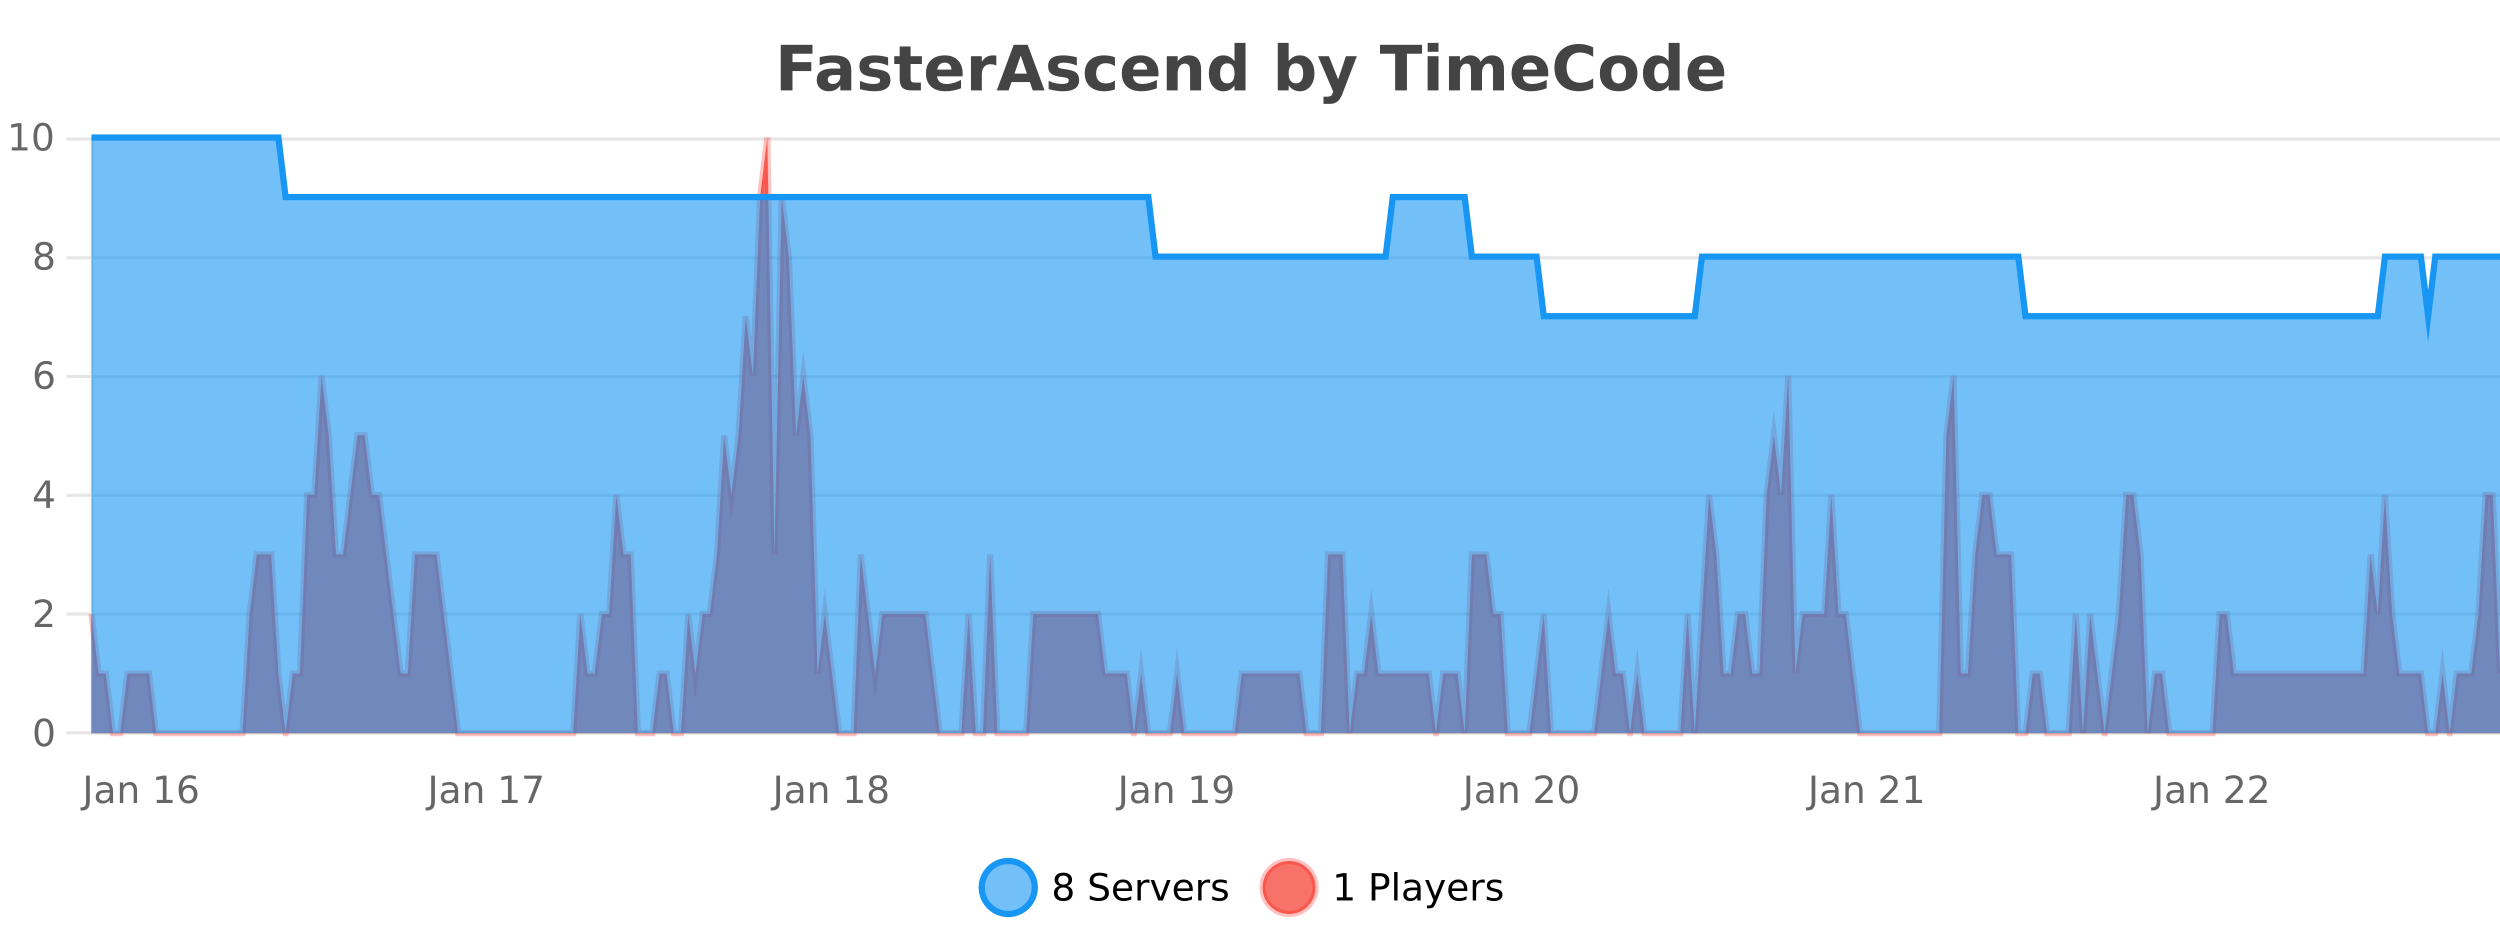 <?xml version="1.0" encoding="UTF-8"?>
<svg xmlns="http://www.w3.org/2000/svg" xmlns:xlink="http://www.w3.org/1999/xlink" width="800pt" height="300pt" viewBox="0 0 800 300" version="1.1">
<defs>
<clipPath id="clip1">
  <path d="M 285 263 L 360 263 L 360 300 L 285 300 Z M 285 263 "/>
</clipPath>
<clipPath id="clip2">
  <path d="M 375 263 L 450 263 L 450 300 L 375 300 Z M 375 263 "/>
</clipPath>
<clipPath id="clip3">
  <path d="M 29.27 44 L 800 44 L 800 234.602 L 29.27 234.602 Z M 29.27 44 "/>
</clipPath>
<clipPath id="clip4">
  <path d="M 28.27 43 L 800 43 L 800 235.602 L 28.27 235.602 Z M 28.27 43 "/>
</clipPath>
<clipPath id="clip5">
  <path d="M 29.27 44 L 800 44 L 800 234.602 L 29.27 234.602 Z M 29.27 44 "/>
</clipPath>
<clipPath id="clip6">
  <path d="M 28.27 43 L 800 43 L 800 130 L 28.27 130 Z M 28.27 43 "/>
</clipPath>
</defs>
<g id="surface469246">
<rect x="0" y="0" width="800" height="300" style="fill:rgb(100%,100%,100%);fill-opacity:1;stroke:none;"/>
<path style="fill:none;stroke-width:1;stroke-linecap:butt;stroke-linejoin:miter;stroke:rgb(0%,0%,0%);stroke-opacity:0.098;stroke-miterlimit:10;" d="M 30 234.5 L 800 234.5 "/>
<path style="fill:none;stroke-width:1;stroke-linecap:butt;stroke-linejoin:miter;stroke:rgb(0%,0%,0%);stroke-opacity:0.098;stroke-miterlimit:10;" d="M 21.27 234.5 L 29 234.5 "/>
<path style="fill:none;stroke-width:1;stroke-linecap:butt;stroke-linejoin:miter;stroke:rgb(0%,0%,0%);stroke-opacity:0.098;stroke-miterlimit:10;" d="M 30 196.5 L 800 196.5 "/>
<path style="fill:none;stroke-width:1;stroke-linecap:butt;stroke-linejoin:miter;stroke:rgb(0%,0%,0%);stroke-opacity:0.098;stroke-miterlimit:10;" d="M 21.27 196.5 L 29 196.5 "/>
<path style="fill:none;stroke-width:1;stroke-linecap:butt;stroke-linejoin:miter;stroke:rgb(0%,0%,0%);stroke-opacity:0.098;stroke-miterlimit:10;" d="M 30 158.5 L 800 158.5 "/>
<path style="fill:none;stroke-width:1;stroke-linecap:butt;stroke-linejoin:miter;stroke:rgb(0%,0%,0%);stroke-opacity:0.098;stroke-miterlimit:10;" d="M 21.27 158.5 L 29 158.5 "/>
<path style="fill:none;stroke-width:1;stroke-linecap:butt;stroke-linejoin:miter;stroke:rgb(0%,0%,0%);stroke-opacity:0.098;stroke-miterlimit:10;" d="M 30 120.5 L 800 120.5 "/>
<path style="fill:none;stroke-width:1;stroke-linecap:butt;stroke-linejoin:miter;stroke:rgb(0%,0%,0%);stroke-opacity:0.098;stroke-miterlimit:10;" d="M 21.27 120.5 L 29 120.5 "/>
<path style="fill:none;stroke-width:1;stroke-linecap:butt;stroke-linejoin:miter;stroke:rgb(0%,0%,0%);stroke-opacity:0.098;stroke-miterlimit:10;" d="M 30 82.5 L 800 82.5 "/>
<path style="fill:none;stroke-width:1;stroke-linecap:butt;stroke-linejoin:miter;stroke:rgb(0%,0%,0%);stroke-opacity:0.098;stroke-miterlimit:10;" d="M 21.27 82.5 L 29 82.5 "/>
<path style="fill:none;stroke-width:1;stroke-linecap:butt;stroke-linejoin:miter;stroke:rgb(0%,0%,0%);stroke-opacity:0.098;stroke-miterlimit:10;" d="M 30 44.5 L 800 44.5 "/>
<path style="fill:none;stroke-width:1;stroke-linecap:butt;stroke-linejoin:miter;stroke:rgb(0%,0%,0%);stroke-opacity:0.098;stroke-miterlimit:10;" d="M 21.27 44.5 L 29 44.5 "/>
<path style=" stroke:none;fill-rule:nonzero;fill:rgb(9.02%,58.824%,95.294%);fill-opacity:0.6;" d="M 331.121 284 C 331.121 288.688 327.324 292.484 322.637 292.484 C 317.953 292.484 314.152 288.688 314.152 284 C 314.152 279.312 317.953 275.516 322.637 275.516 C 327.324 275.516 331.121 279.312 331.121 284 Z M 331.121 284 "/>
<g clip-path="url(#clip1)" clip-rule="nonzero">
<path style="fill:none;stroke-width:2;stroke-linecap:butt;stroke-linejoin:miter;stroke:rgb(9.02%,58.824%,95.294%);stroke-opacity:1;stroke-miterlimit:10;" d="M 331.121 284 C 331.121 288.688 327.324 292.484 322.637 292.484 C 317.953 292.484 314.152 288.688 314.152 284 C 314.152 279.312 317.953 275.516 322.637 275.516 C 327.324 275.516 331.121 279.312 331.121 284 Z M 331.121 284 "/>
</g>
<path style=" stroke:none;fill-rule:nonzero;fill:rgb(0%,0%,0%);fill-opacity:1;" d="M 340.266 284 C 339.703 284 339.258 284.152 338.938 284.453 C 338.613 284.758 338.453 285.168 338.453 285.688 C 338.453 286.219 338.613 286.637 338.938 286.938 C 339.258 287.242 339.703 287.391 340.266 287.391 C 340.828 287.391 341.27 287.242 341.594 286.938 C 341.914 286.637 342.078 286.219 342.078 285.688 C 342.078 285.168 341.914 284.758 341.594 284.453 C 341.281 284.152 340.836 284 340.266 284 Z M 339.078 283.5 C 338.578 283.375 338.18 283.141 337.891 282.797 C 337.609 282.445 337.469 282.016 337.469 281.516 C 337.469 280.82 337.719 280.266 338.219 279.859 C 338.719 279.453 339.398 279.25 340.266 279.25 C 341.141 279.25 341.82 279.453 342.312 279.859 C 342.812 280.266 343.062 280.82 343.062 281.516 C 343.062 282.016 342.922 282.445 342.641 282.797 C 342.359 283.141 341.961 283.375 341.453 283.5 C 342.023 283.637 342.469 283.898 342.781 284.281 C 343.102 284.668 343.266 285.137 343.266 285.688 C 343.266 286.543 343.004 287.199 342.484 287.656 C 341.973 288.105 341.234 288.328 340.266 288.328 C 339.305 288.328 338.566 288.105 338.047 287.656 C 337.523 287.199 337.266 286.543 337.266 285.688 C 337.266 285.137 337.426 284.668 337.75 284.281 C 338.07 283.898 338.516 283.637 339.078 283.5 Z M 338.656 281.625 C 338.656 282.086 338.797 282.438 339.078 282.688 C 339.359 282.938 339.754 283.062 340.266 283.062 C 340.773 283.062 341.172 282.938 341.453 282.688 C 341.742 282.438 341.891 282.086 341.891 281.625 C 341.891 281.18 341.742 280.828 341.453 280.578 C 341.172 280.32 340.773 280.188 340.266 280.188 C 339.754 280.188 339.359 280.32 339.078 280.578 C 338.797 280.828 338.656 281.18 338.656 281.625 Z M 354.32 279.688 L 354.32 280.844 C 353.871 280.637 353.445 280.48 353.039 280.375 C 352.641 280.262 352.262 280.203 351.898 280.203 C 351.25 280.203 350.75 280.328 350.398 280.578 C 350.055 280.828 349.883 281.188 349.883 281.656 C 349.883 282.043 349.996 282.336 350.227 282.531 C 350.453 282.73 350.898 282.887 351.555 283 L 352.258 283.156 C 353.141 283.324 353.793 283.621 354.211 284.047 C 354.637 284.465 354.852 285.027 354.852 285.734 C 354.852 286.59 354.562 287.234 353.992 287.672 C 353.43 288.109 352.594 288.328 351.492 288.328 C 351.086 288.328 350.648 288.281 350.18 288.188 C 349.711 288.094 349.227 287.953 348.727 287.766 L 348.727 286.547 C 349.203 286.82 349.672 287.023 350.133 287.156 C 350.602 287.293 351.055 287.359 351.492 287.359 C 352.168 287.359 352.688 287.23 353.055 286.969 C 353.43 286.699 353.617 286.32 353.617 285.828 C 353.617 285.402 353.48 285.07 353.211 284.828 C 352.949 284.578 352.516 284.398 351.914 284.281 L 351.195 284.141 C 350.309 283.965 349.668 283.688 349.273 283.312 C 348.887 282.938 348.695 282.418 348.695 281.75 C 348.695 280.969 348.965 280.359 349.508 279.922 C 350.047 279.477 350.797 279.25 351.758 279.25 C 352.172 279.25 352.59 279.289 353.008 279.359 C 353.434 279.434 353.871 279.543 354.32 279.688 Z M 362.266 284.609 L 362.266 285.125 L 357.297 285.125 C 357.348 285.875 357.57 286.445 357.969 286.828 C 358.375 287.215 358.93 287.406 359.641 287.406 C 360.055 287.406 360.457 287.359 360.844 287.266 C 361.238 287.164 361.629 287.008 362.016 286.797 L 362.016 287.828 C 361.617 287.984 361.219 288.105 360.812 288.188 C 360.406 288.281 359.992 288.328 359.578 288.328 C 358.535 288.328 357.707 288.027 357.094 287.422 C 356.477 286.809 356.172 285.98 356.172 284.938 C 356.172 283.867 356.461 283.016 357.047 282.391 C 357.629 281.758 358.41 281.438 359.391 281.438 C 360.273 281.438 360.973 281.727 361.484 282.297 C 362.004 282.859 362.266 283.633 362.266 284.609 Z M 361.188 284.281 C 361.176 283.699 361.008 283.23 360.688 282.875 C 360.363 282.523 359.938 282.344 359.406 282.344 C 358.801 282.344 358.316 282.516 357.953 282.859 C 357.598 283.203 357.395 283.684 357.344 284.297 Z M 367.836 282.594 C 367.711 282.531 367.574 282.484 367.43 282.453 C 367.293 282.414 367.137 282.391 366.961 282.391 C 366.355 282.391 365.887 282.59 365.555 282.984 C 365.23 283.383 365.07 283.953 365.07 284.703 L 365.07 288.156 L 363.992 288.156 L 363.992 281.594 L 365.07 281.594 L 365.07 282.609 C 365.297 282.215 365.594 281.922 365.961 281.734 C 366.324 281.539 366.766 281.438 367.289 281.438 C 367.359 281.438 367.438 281.445 367.523 281.453 C 367.617 281.465 367.715 281.48 367.82 281.5 Z M 368.195 281.594 L 369.336 281.594 L 371.383 287.094 L 373.445 281.594 L 374.586 281.594 L 372.117 288.156 L 370.648 288.156 Z M 381.688 284.609 L 381.688 285.125 L 376.719 285.125 C 376.77 285.875 376.992 286.445 377.391 286.828 C 377.797 287.215 378.352 287.406 379.062 287.406 C 379.477 287.406 379.879 287.359 380.266 287.266 C 380.66 287.164 381.051 287.008 381.438 286.797 L 381.438 287.828 C 381.039 287.984 380.641 288.105 380.234 288.188 C 379.828 288.281 379.414 288.328 379 288.328 C 377.957 288.328 377.129 288.027 376.516 287.422 C 375.898 286.809 375.594 285.98 375.594 284.938 C 375.594 283.867 375.883 283.016 376.469 282.391 C 377.051 281.758 377.832 281.438 378.812 281.438 C 379.695 281.438 380.395 281.727 380.906 282.297 C 381.426 282.859 381.688 283.633 381.688 284.609 Z M 380.609 284.281 C 380.598 283.699 380.43 283.23 380.109 282.875 C 379.785 282.523 379.359 282.344 378.828 282.344 C 378.223 282.344 377.738 282.516 377.375 282.859 C 377.02 283.203 376.816 283.684 376.766 284.297 Z M 387.258 282.594 C 387.133 282.531 386.996 282.484 386.852 282.453 C 386.715 282.414 386.559 282.391 386.383 282.391 C 385.777 282.391 385.309 282.59 384.977 282.984 C 384.652 283.383 384.492 283.953 384.492 284.703 L 384.492 288.156 L 383.414 288.156 L 383.414 281.594 L 384.492 281.594 L 384.492 282.609 C 384.719 282.215 385.016 281.922 385.383 281.734 C 385.746 281.539 386.188 281.438 386.711 281.438 C 386.781 281.438 386.859 281.445 386.945 281.453 C 387.039 281.465 387.137 281.48 387.242 281.5 Z M 392.562 281.781 L 392.562 282.812 C 392.258 282.656 391.941 282.543 391.609 282.469 C 391.285 282.387 390.945 282.344 390.594 282.344 C 390.062 282.344 389.66 282.43 389.391 282.594 C 389.117 282.75 388.984 282.996 388.984 283.328 C 388.984 283.578 389.078 283.777 389.266 283.922 C 389.461 284.059 389.852 284.188 390.438 284.312 L 390.797 284.406 C 391.566 284.562 392.113 284.793 392.438 285.094 C 392.758 285.398 392.922 285.812 392.922 286.344 C 392.922 286.961 392.676 287.445 392.188 287.797 C 391.707 288.152 391.047 288.328 390.203 288.328 C 389.848 288.328 389.477 288.289 389.094 288.219 C 388.719 288.156 388.32 288.059 387.906 287.922 L 387.906 286.797 C 388.301 287.008 388.691 287.164 389.078 287.266 C 389.461 287.371 389.848 287.422 390.234 287.422 C 390.734 287.422 391.117 287.34 391.391 287.172 C 391.672 286.996 391.812 286.746 391.812 286.422 C 391.812 286.133 391.711 285.906 391.516 285.75 C 391.316 285.594 390.883 285.445 390.219 285.297 L 389.844 285.219 C 389.176 285.074 388.691 284.855 388.391 284.562 C 388.098 284.273 387.953 283.875 387.953 283.375 C 387.953 282.75 388.172 282.273 388.609 281.938 C 389.047 281.605 389.664 281.438 390.469 281.438 C 390.863 281.438 391.238 281.469 391.594 281.531 C 391.945 281.586 392.27 281.668 392.562 281.781 Z M 332.637 277.016 "/>
<path style=" stroke:none;fill-rule:nonzero;fill:rgb(96.863%,44.706%,40.784%);fill-opacity:1;" d="M 420.988 284 C 420.988 288.688 417.191 292.484 412.504 292.484 C 407.82 292.484 404.02 288.688 404.02 284 C 404.02 279.312 407.82 275.516 412.504 275.516 C 417.191 275.516 420.988 279.312 420.988 284 Z M 420.988 284 "/>
<g clip-path="url(#clip2)" clip-rule="nonzero">
<path style="fill:none;stroke-width:2;stroke-linecap:butt;stroke-linejoin:miter;stroke:rgb(100%,4.706%,0%);stroke-opacity:0.247;stroke-miterlimit:10;" d="M 420.988 284 C 420.988 288.688 417.191 292.484 412.504 292.484 C 407.82 292.484 404.02 288.688 404.02 284 C 404.02 279.312 407.82 275.516 412.504 275.516 C 417.191 275.516 420.988 279.312 420.988 284 Z M 420.988 284 "/>
</g>
<path style=" stroke:none;fill-rule:nonzero;fill:rgb(0%,0%,0%);fill-opacity:1;" d="M 427.805 287.156 L 429.742 287.156 L 429.742 280.484 L 427.633 280.906 L 427.633 279.828 L 429.727 279.406 L 430.914 279.406 L 430.914 287.156 L 432.852 287.156 L 432.852 288.156 L 427.805 288.156 Z M 440.125 280.375 L 440.125 283.672 L 441.609 283.672 C 442.16 283.672 442.586 283.531 442.891 283.25 C 443.191 282.961 443.344 282.547 443.344 282.016 C 443.344 281.496 443.191 281.094 442.891 280.812 C 442.586 280.523 442.16 280.375 441.609 280.375 Z M 438.938 279.406 L 441.609 279.406 C 442.598 279.406 443.344 279.633 443.844 280.078 C 444.344 280.516 444.594 281.164 444.594 282.016 C 444.594 282.883 444.344 283.539 443.844 283.984 C 443.344 284.422 442.598 284.641 441.609 284.641 L 440.125 284.641 L 440.125 288.156 L 438.938 288.156 Z M 446.129 279.031 L 447.207 279.031 L 447.207 288.156 L 446.129 288.156 Z M 452.445 284.859 C 451.578 284.859 450.977 284.961 450.633 285.156 C 450.297 285.355 450.133 285.695 450.133 286.172 C 450.133 286.559 450.258 286.867 450.508 287.094 C 450.766 287.312 451.109 287.422 451.539 287.422 C 452.141 287.422 452.621 287.215 452.977 286.797 C 453.34 286.371 453.523 285.805 453.523 285.094 L 453.523 284.859 Z M 454.602 284.406 L 454.602 288.156 L 453.523 288.156 L 453.523 287.156 C 453.273 287.555 452.965 287.852 452.602 288.047 C 452.234 288.234 451.789 288.328 451.258 288.328 C 450.578 288.328 450.043 288.141 449.648 287.766 C 449.25 287.383 449.055 286.875 449.055 286.25 C 449.055 285.512 449.297 284.953 449.789 284.578 C 450.289 284.203 451.027 284.016 452.008 284.016 L 453.523 284.016 L 453.523 283.906 C 453.523 283.406 453.355 283.023 453.023 282.75 C 452.699 282.48 452.246 282.344 451.664 282.344 C 451.289 282.344 450.918 282.391 450.555 282.484 C 450.199 282.578 449.859 282.715 449.539 282.891 L 449.539 281.891 C 449.934 281.734 450.312 281.621 450.68 281.547 C 451.055 281.477 451.418 281.438 451.773 281.438 C 452.719 281.438 453.43 281.684 453.898 282.172 C 454.367 282.664 454.602 283.406 454.602 284.406 Z M 459.551 288.766 C 459.246 289.547 458.949 290.055 458.66 290.297 C 458.367 290.535 457.98 290.656 457.504 290.656 L 456.645 290.656 L 456.645 289.75 L 457.27 289.75 C 457.57 289.75 457.801 289.676 457.957 289.531 C 458.121 289.395 458.305 289.066 458.504 288.547 L 458.707 288.047 L 456.051 281.594 L 457.191 281.594 L 459.238 286.719 L 461.301 281.594 L 462.441 281.594 Z M 469.543 284.609 L 469.543 285.125 L 464.574 285.125 C 464.625 285.875 464.848 286.445 465.246 286.828 C 465.652 287.215 466.207 287.406 466.918 287.406 C 467.332 287.406 467.734 287.359 468.121 287.266 C 468.516 287.164 468.906 287.008 469.293 286.797 L 469.293 287.828 C 468.895 287.984 468.496 288.105 468.09 288.188 C 467.684 288.281 467.27 288.328 466.855 288.328 C 465.812 288.328 464.984 288.027 464.371 287.422 C 463.754 286.809 463.449 285.98 463.449 284.938 C 463.449 283.867 463.738 283.016 464.324 282.391 C 464.906 281.758 465.688 281.438 466.668 281.438 C 467.551 281.438 468.25 281.727 468.762 282.297 C 469.281 282.859 469.543 283.633 469.543 284.609 Z M 468.465 284.281 C 468.453 283.699 468.285 283.23 467.965 282.875 C 467.641 282.523 467.215 282.344 466.684 282.344 C 466.078 282.344 465.594 282.516 465.23 282.859 C 464.875 283.203 464.672 283.684 464.621 284.297 Z M 475.113 282.594 C 474.988 282.531 474.852 282.484 474.707 282.453 C 474.57 282.414 474.414 282.391 474.238 282.391 C 473.633 282.391 473.164 282.59 472.832 282.984 C 472.508 283.383 472.348 283.953 472.348 284.703 L 472.348 288.156 L 471.27 288.156 L 471.27 281.594 L 472.348 281.594 L 472.348 282.609 C 472.574 282.215 472.871 281.922 473.238 281.734 C 473.602 281.539 474.043 281.438 474.566 281.438 C 474.637 281.438 474.715 281.445 474.801 281.453 C 474.895 281.465 474.992 281.48 475.098 281.5 Z M 480.422 281.781 L 480.422 282.812 C 480.117 282.656 479.801 282.543 479.469 282.469 C 479.145 282.387 478.805 282.344 478.453 282.344 C 477.922 282.344 477.52 282.43 477.25 282.594 C 476.977 282.75 476.844 282.996 476.844 283.328 C 476.844 283.578 476.938 283.777 477.125 283.922 C 477.32 284.059 477.711 284.188 478.297 284.312 L 478.656 284.406 C 479.426 284.562 479.973 284.793 480.297 285.094 C 480.617 285.398 480.781 285.812 480.781 286.344 C 480.781 286.961 480.535 287.445 480.047 287.797 C 479.566 288.152 478.906 288.328 478.062 288.328 C 477.707 288.328 477.336 288.289 476.953 288.219 C 476.578 288.156 476.18 288.059 475.766 287.922 L 475.766 286.797 C 476.16 287.008 476.551 287.164 476.938 287.266 C 477.32 287.371 477.707 287.422 478.094 287.422 C 478.594 287.422 478.977 287.34 479.25 287.172 C 479.531 286.996 479.672 286.746 479.672 286.422 C 479.672 286.133 479.57 285.906 479.375 285.75 C 479.176 285.594 478.742 285.445 478.078 285.297 L 477.703 285.219 C 477.035 285.074 476.551 284.855 476.25 284.562 C 475.957 284.273 475.812 283.875 475.812 283.375 C 475.812 282.75 476.031 282.273 476.469 281.938 C 476.906 281.605 477.523 281.438 478.328 281.438 C 478.723 281.438 479.098 281.469 479.453 281.531 C 479.805 281.586 480.129 281.668 480.422 281.781 Z M 422.504 277.016 "/>
<path style=" stroke:none;fill-rule:nonzero;fill:rgb(26.667%,26.667%,26.667%);fill-opacity:1;" d="M 249.844 14.344 L 259.984 14.344 L 259.984 17.188 L 253.594 17.188 L 253.594 19.891 L 259.609 19.891 L 259.609 22.734 L 253.594 22.734 L 253.594 28.922 L 249.844 28.922 Z M 267.07 24 C 266.34 24 265.793 24.125 265.43 24.375 C 265.062 24.617 264.883 24.98 264.883 25.469 C 264.883 25.906 265.027 26.25 265.32 26.5 C 265.621 26.75 266.031 26.875 266.555 26.875 C 267.211 26.875 267.762 26.641 268.211 26.172 C 268.668 25.703 268.898 25.117 268.898 24.406 L 268.898 24 Z M 272.414 22.688 L 272.414 28.922 L 268.898 28.922 L 268.898 27.297 C 268.43 27.965 267.898 28.449 267.305 28.75 C 266.719 29.051 266.008 29.203 265.164 29.203 C 264.039 29.203 263.121 28.875 262.414 28.219 C 261.703 27.555 261.352 26.695 261.352 25.641 C 261.352 24.359 261.789 23.422 262.664 22.828 C 263.547 22.227 264.938 21.922 266.836 21.922 L 268.898 21.922 L 268.898 21.641 C 268.898 21.09 268.68 20.688 268.242 20.438 C 267.805 20.18 267.121 20.047 266.195 20.047 C 265.445 20.047 264.746 20.125 264.102 20.281 C 263.453 20.43 262.855 20.648 262.305 20.938 L 262.305 18.281 C 263.055 18.094 263.805 17.953 264.555 17.859 C 265.312 17.766 266.074 17.719 266.836 17.719 C 268.805 17.719 270.227 18.109 271.102 18.891 C 271.977 19.664 272.414 20.93 272.414 22.688 Z M 284.203 18.328 L 284.203 20.984 C 283.461 20.672 282.742 20.438 282.047 20.281 C 281.348 20.125 280.688 20.047 280.062 20.047 C 279.406 20.047 278.914 20.133 278.594 20.297 C 278.27 20.465 278.109 20.719 278.109 21.062 C 278.109 21.344 278.227 21.559 278.469 21.703 C 278.719 21.852 279.156 21.961 279.781 22.031 L 280.406 22.125 C 282.195 22.355 283.398 22.73 284.016 23.25 C 284.629 23.773 284.938 24.59 284.938 25.703 C 284.938 26.871 284.504 27.746 283.641 28.328 C 282.785 28.914 281.508 29.203 279.812 29.203 C 279.082 29.203 278.332 29.145 277.562 29.031 C 276.789 28.918 276 28.746 275.188 28.516 L 275.188 25.859 C 275.883 26.203 276.598 26.461 277.328 26.625 C 278.055 26.793 278.801 26.875 279.562 26.875 C 280.25 26.875 280.766 26.781 281.109 26.594 C 281.453 26.406 281.625 26.125 281.625 25.75 C 281.625 25.438 281.504 25.211 281.266 25.062 C 281.023 24.906 280.551 24.789 279.844 24.703 L 279.234 24.625 C 277.672 24.43 276.578 24.07 275.953 23.547 C 275.328 23.016 275.016 22.215 275.016 21.141 C 275.016 19.984 275.41 19.125 276.203 18.562 C 277.004 18 278.223 17.719 279.859 17.719 C 280.504 17.719 281.18 17.773 281.891 17.875 C 282.598 17.969 283.367 18.121 284.203 18.328 Z M 291.391 14.875 L 291.391 17.984 L 295 17.984 L 295 20.484 L 291.391 20.484 L 291.391 25.125 C 291.391 25.637 291.488 25.98 291.688 26.156 C 291.895 26.336 292.297 26.422 292.891 26.422 L 294.688 26.422 L 294.688 28.922 L 291.688 28.922 C 290.312 28.922 289.332 28.637 288.75 28.062 C 288.176 27.48 287.891 26.5 287.891 25.125 L 287.891 20.484 L 286.156 20.484 L 286.156 17.984 L 287.891 17.984 L 287.891 14.875 Z M 308.047 23.422 L 308.047 24.422 L 299.875 24.422 C 299.957 25.246 300.254 25.859 300.766 26.266 C 301.273 26.672 301.984 26.875 302.891 26.875 C 303.629 26.875 304.383 26.766 305.156 26.547 C 305.926 26.328 306.719 26 307.531 25.562 L 307.531 28.25 C 306.707 28.562 305.879 28.797 305.047 28.953 C 304.223 29.117 303.398 29.203 302.578 29.203 C 300.598 29.203 299.055 28.703 297.953 27.703 C 296.859 26.695 296.312 25.281 296.312 23.469 C 296.312 21.68 296.848 20.273 297.922 19.25 C 299.004 18.23 300.488 17.719 302.375 17.719 C 304.094 17.719 305.469 18.242 306.5 19.281 C 307.531 20.312 308.047 21.695 308.047 23.422 Z M 304.453 22.266 C 304.453 21.602 304.258 21.062 303.875 20.656 C 303.488 20.25 302.984 20.047 302.359 20.047 C 301.68 20.047 301.129 20.242 300.703 20.625 C 300.285 21 300.023 21.547 299.922 22.266 Z M 318.828 20.969 C 318.516 20.824 318.207 20.719 317.906 20.656 C 317.602 20.586 317.301 20.547 317 20.547 C 316.094 20.547 315.395 20.836 314.906 21.406 C 314.426 21.98 314.188 22.805 314.188 23.875 L 314.188 28.922 L 310.703 28.922 L 310.703 17.984 L 314.188 17.984 L 314.188 19.781 C 314.633 19.062 315.148 18.543 315.734 18.219 C 316.316 17.887 317.016 17.719 317.828 17.719 C 317.953 17.719 318.082 17.727 318.219 17.734 C 318.352 17.746 318.551 17.766 318.812 17.797 Z M 329.566 26.266 L 323.691 26.266 L 322.754 28.922 L 318.973 28.922 L 324.379 14.344 L 328.863 14.344 L 334.254 28.922 L 330.488 28.922 Z M 324.629 23.562 L 328.613 23.562 L 326.629 17.766 Z M 344.578 18.328 L 344.578 20.984 C 343.836 20.672 343.117 20.438 342.422 20.281 C 341.723 20.125 341.062 20.047 340.438 20.047 C 339.781 20.047 339.289 20.133 338.969 20.297 C 338.645 20.465 338.484 20.719 338.484 21.062 C 338.484 21.344 338.602 21.559 338.844 21.703 C 339.094 21.852 339.531 21.961 340.156 22.031 L 340.781 22.125 C 342.57 22.355 343.773 22.73 344.391 23.25 C 345.004 23.773 345.312 24.59 345.312 25.703 C 345.312 26.871 344.879 27.746 344.016 28.328 C 343.16 28.914 341.883 29.203 340.188 29.203 C 339.457 29.203 338.707 29.145 337.938 29.031 C 337.164 28.918 336.375 28.746 335.562 28.516 L 335.562 25.859 C 336.258 26.203 336.973 26.461 337.703 26.625 C 338.43 26.793 339.176 26.875 339.938 26.875 C 340.625 26.875 341.141 26.781 341.484 26.594 C 341.828 26.406 342 26.125 342 25.75 C 342 25.438 341.879 25.211 341.641 25.062 C 341.398 24.906 340.926 24.789 340.219 24.703 L 339.609 24.625 C 338.047 24.43 336.953 24.07 336.328 23.547 C 335.703 23.016 335.391 22.215 335.391 21.141 C 335.391 19.984 335.785 19.125 336.578 18.562 C 337.379 18 338.598 17.719 340.234 17.719 C 340.879 17.719 341.555 17.773 342.266 17.875 C 342.973 17.969 343.742 18.121 344.578 18.328 Z M 356.777 18.328 L 356.777 21.172 C 356.309 20.852 355.832 20.609 355.355 20.453 C 354.875 20.297 354.375 20.219 353.855 20.219 C 352.887 20.219 352.125 20.508 351.574 21.078 C 351.031 21.641 350.762 22.438 350.762 23.469 C 350.762 24.492 351.031 25.289 351.574 25.859 C 352.125 26.422 352.887 26.703 353.855 26.703 C 354.406 26.703 354.926 26.625 355.418 26.469 C 355.906 26.305 356.359 26.059 356.777 25.734 L 356.777 28.594 C 356.234 28.805 355.684 28.953 355.121 29.047 C 354.559 29.148 353.988 29.203 353.418 29.203 C 351.449 29.203 349.906 28.699 348.793 27.688 C 347.676 26.68 347.121 25.273 347.121 23.469 C 347.121 21.656 347.676 20.246 348.793 19.234 C 349.906 18.227 351.449 17.719 353.418 17.719 C 353.988 17.719 354.551 17.773 355.105 17.875 C 355.668 17.969 356.223 18.121 356.777 18.328 Z M 370.711 23.422 L 370.711 24.422 L 362.539 24.422 C 362.621 25.246 362.918 25.859 363.43 26.266 C 363.938 26.672 364.648 26.875 365.555 26.875 C 366.293 26.875 367.047 26.766 367.82 26.547 C 368.59 26.328 369.383 26 370.195 25.562 L 370.195 28.25 C 369.371 28.562 368.543 28.797 367.711 28.953 C 366.887 29.117 366.062 29.203 365.242 29.203 C 363.262 29.203 361.719 28.703 360.617 27.703 C 359.523 26.695 358.977 25.281 358.977 23.469 C 358.977 21.68 359.512 20.273 360.586 19.25 C 361.668 18.23 363.152 17.719 365.039 17.719 C 366.758 17.719 368.133 18.242 369.164 19.281 C 370.195 20.312 370.711 21.695 370.711 23.422 Z M 367.117 22.266 C 367.117 21.602 366.922 21.062 366.539 20.656 C 366.152 20.25 365.648 20.047 365.023 20.047 C 364.344 20.047 363.793 20.242 363.367 20.625 C 362.949 21 362.688 21.547 362.586 22.266 Z M 384.352 22.266 L 384.352 28.922 L 380.836 28.922 L 380.836 23.828 C 380.836 22.883 380.812 22.23 380.773 21.875 C 380.73 21.512 380.656 21.246 380.555 21.078 C 380.418 20.852 380.23 20.672 379.992 20.547 C 379.762 20.422 379.496 20.359 379.195 20.359 C 378.465 20.359 377.891 20.641 377.477 21.203 C 377.059 21.766 376.852 22.547 376.852 23.547 L 376.852 28.922 L 373.367 28.922 L 373.367 17.984 L 376.852 17.984 L 376.852 19.578 C 377.383 18.945 377.945 18.477 378.539 18.172 C 379.133 17.871 379.781 17.719 380.492 17.719 C 381.762 17.719 382.719 18.109 383.367 18.891 C 384.023 19.664 384.352 20.789 384.352 22.266 Z M 395.047 19.578 L 395.047 13.719 L 398.562 13.719 L 398.562 28.922 L 395.047 28.922 L 395.047 27.344 C 394.566 27.992 394.035 28.465 393.453 28.766 C 392.867 29.055 392.195 29.203 391.438 29.203 C 390.094 29.203 388.988 28.668 388.125 27.594 C 387.258 26.523 386.828 25.148 386.828 23.469 C 386.828 21.781 387.258 20.402 388.125 19.328 C 388.988 18.258 390.094 17.719 391.438 17.719 C 392.195 17.719 392.867 17.871 393.453 18.172 C 394.035 18.477 394.566 18.945 395.047 19.578 Z M 392.734 26.672 C 393.484 26.672 394.055 26.402 394.453 25.859 C 394.848 25.309 395.047 24.512 395.047 23.469 C 395.047 22.43 394.848 21.637 394.453 21.094 C 394.055 20.543 393.484 20.266 392.734 20.266 C 391.992 20.266 391.426 20.543 391.031 21.094 C 390.633 21.637 390.438 22.43 390.438 23.469 C 390.438 24.512 390.633 25.309 391.031 25.859 C 391.426 26.402 391.992 26.672 392.734 26.672 Z M 414.699 26.672 C 415.449 26.672 416.02 26.402 416.418 25.859 C 416.812 25.309 417.012 24.512 417.012 23.469 C 417.012 22.43 416.812 21.637 416.418 21.094 C 416.02 20.543 415.449 20.266 414.699 20.266 C 413.949 20.266 413.371 20.543 412.965 21.094 C 412.566 21.637 412.371 22.43 412.371 23.469 C 412.371 24.5 412.566 25.293 412.965 25.844 C 413.371 26.398 413.949 26.672 414.699 26.672 Z M 412.371 19.578 C 412.859 18.945 413.395 18.477 413.98 18.172 C 414.562 17.871 415.234 17.719 415.996 17.719 C 417.348 17.719 418.457 18.258 419.324 19.328 C 420.188 20.402 420.621 21.781 420.621 23.469 C 420.621 25.148 420.188 26.523 419.324 27.594 C 418.457 28.668 417.348 29.203 415.996 29.203 C 415.234 29.203 414.562 29.051 413.98 28.75 C 413.395 28.449 412.859 27.98 412.371 27.344 L 412.371 28.922 L 408.887 28.922 L 408.887 13.719 L 412.371 13.719 Z M 421.766 17.984 L 425.25 17.984 L 428.203 25.406 L 430.703 17.984 L 434.188 17.984 L 429.594 29.953 C 429.133 31.172 428.594 32.02 427.969 32.5 C 427.352 32.988 426.547 33.234 425.547 33.234 L 423.516 33.234 L 423.516 30.938 L 424.609 30.938 C 425.203 30.938 425.633 30.844 425.906 30.656 C 426.176 30.469 426.383 30.129 426.531 29.641 L 426.641 29.344 Z M 441.609 14.344 L 455.047 14.344 L 455.047 17.188 L 450.219 17.188 L 450.219 28.922 L 446.453 28.922 L 446.453 17.188 L 441.609 17.188 Z M 456.844 17.984 L 460.328 17.984 L 460.328 28.922 L 456.844 28.922 Z M 456.844 13.719 L 460.328 13.719 L 460.328 16.578 L 456.844 16.578 Z M 473.828 19.797 C 474.273 19.121 474.801 18.605 475.406 18.25 C 476.02 17.898 476.691 17.719 477.422 17.719 C 478.672 17.719 479.625 18.109 480.281 18.891 C 480.945 19.664 481.281 20.789 481.281 22.266 L 481.281 28.922 L 477.766 28.922 L 477.766 23.219 C 477.766 23.137 477.766 23.047 477.766 22.953 C 477.773 22.859 477.781 22.73 477.781 22.562 C 477.781 21.793 477.664 21.234 477.438 20.891 C 477.207 20.539 476.836 20.359 476.328 20.359 C 475.672 20.359 475.16 20.637 474.797 21.188 C 474.43 21.73 474.242 22.516 474.234 23.547 L 474.234 28.922 L 470.719 28.922 L 470.719 23.219 C 470.719 22.012 470.613 21.234 470.406 20.891 C 470.195 20.539 469.828 20.359 469.297 20.359 C 468.617 20.359 468.098 20.637 467.734 21.188 C 467.367 21.73 467.188 22.516 467.188 23.547 L 467.188 28.922 L 463.672 28.922 L 463.672 17.984 L 467.188 17.984 L 467.188 19.578 C 467.625 18.965 468.117 18.5 468.672 18.188 C 469.223 17.875 469.836 17.719 470.516 17.719 C 471.266 17.719 471.93 17.902 472.516 18.266 C 473.098 18.633 473.535 19.141 473.828 19.797 Z M 495.445 23.422 L 495.445 24.422 L 487.273 24.422 C 487.355 25.246 487.652 25.859 488.164 26.266 C 488.672 26.672 489.383 26.875 490.289 26.875 C 491.027 26.875 491.781 26.766 492.555 26.547 C 493.324 26.328 494.117 26 494.93 25.562 L 494.93 28.25 C 494.105 28.562 493.277 28.797 492.445 28.953 C 491.621 29.117 490.797 29.203 489.977 29.203 C 487.996 29.203 486.453 28.703 485.352 27.703 C 484.258 26.695 483.711 25.281 483.711 23.469 C 483.711 21.68 484.246 20.273 485.32 19.25 C 486.402 18.23 487.887 17.719 489.773 17.719 C 491.492 17.719 492.867 18.242 493.898 19.281 C 494.93 20.312 495.445 21.695 495.445 23.422 Z M 491.852 22.266 C 491.852 21.602 491.656 21.062 491.273 20.656 C 490.887 20.25 490.383 20.047 489.758 20.047 C 489.078 20.047 488.527 20.242 488.102 20.625 C 487.684 21 487.422 21.547 487.32 22.266 Z M 509.824 28.125 C 509.125 28.48 508.402 28.746 507.652 28.922 C 506.91 29.109 506.129 29.203 505.309 29.203 C 502.879 29.203 500.957 28.527 499.543 27.172 C 498.125 25.809 497.418 23.965 497.418 21.641 C 497.418 19.32 498.125 17.48 499.543 16.125 C 500.957 14.762 502.879 14.078 505.309 14.078 C 506.129 14.078 506.91 14.172 507.652 14.359 C 508.402 14.539 509.125 14.805 509.824 15.156 L 509.824 18.172 C 509.125 17.703 508.438 17.359 507.762 17.141 C 507.082 16.914 506.371 16.797 505.621 16.797 C 504.277 16.797 503.219 17.23 502.449 18.094 C 501.688 18.949 501.309 20.133 501.309 21.641 C 501.309 23.152 501.688 24.34 502.449 25.203 C 503.219 26.059 504.277 26.484 505.621 26.484 C 506.371 26.484 507.082 26.375 507.762 26.156 C 508.438 25.93 509.125 25.578 509.824 25.109 Z M 517.984 20.219 C 517.203 20.219 516.609 20.5 516.203 21.062 C 515.797 21.617 515.594 22.418 515.594 23.469 C 515.594 24.512 515.797 25.312 516.203 25.875 C 516.609 26.43 517.203 26.703 517.984 26.703 C 518.742 26.703 519.32 26.43 519.719 25.875 C 520.125 25.312 520.328 24.512 520.328 23.469 C 520.328 22.418 520.125 21.617 519.719 21.062 C 519.32 20.5 518.742 20.219 517.984 20.219 Z M 517.984 17.719 C 519.859 17.719 521.32 18.23 522.375 19.25 C 523.438 20.262 523.969 21.668 523.969 23.469 C 523.969 25.262 523.438 26.668 522.375 27.688 C 521.32 28.699 519.859 29.203 517.984 29.203 C 516.086 29.203 514.609 28.699 513.547 27.688 C 512.484 26.668 511.953 25.262 511.953 23.469 C 511.953 21.668 512.484 20.262 513.547 19.25 C 514.609 18.23 516.086 17.719 517.984 17.719 Z M 533.961 19.578 L 533.961 13.719 L 537.477 13.719 L 537.477 28.922 L 533.961 28.922 L 533.961 27.344 C 533.48 27.992 532.949 28.465 532.367 28.766 C 531.781 29.055 531.109 29.203 530.352 29.203 C 529.008 29.203 527.902 28.668 527.039 27.594 C 526.172 26.523 525.742 25.148 525.742 23.469 C 525.742 21.781 526.172 20.402 527.039 19.328 C 527.902 18.258 529.008 17.719 530.352 17.719 C 531.109 17.719 531.781 17.871 532.367 18.172 C 532.949 18.477 533.48 18.945 533.961 19.578 Z M 531.648 26.672 C 532.398 26.672 532.969 26.402 533.367 25.859 C 533.762 25.309 533.961 24.512 533.961 23.469 C 533.961 22.43 533.762 21.637 533.367 21.094 C 532.969 20.543 532.398 20.266 531.648 20.266 C 530.906 20.266 530.34 20.543 529.945 21.094 C 529.547 21.637 529.352 22.43 529.352 23.469 C 529.352 24.512 529.547 25.309 529.945 25.859 C 530.34 26.402 530.906 26.672 531.648 26.672 Z M 551.746 23.422 L 551.746 24.422 L 543.574 24.422 C 543.656 25.246 543.953 25.859 544.465 26.266 C 544.973 26.672 545.684 26.875 546.59 26.875 C 547.328 26.875 548.082 26.766 548.855 26.547 C 549.625 26.328 550.418 26 551.23 25.562 L 551.23 28.25 C 550.406 28.562 549.578 28.797 548.746 28.953 C 547.922 29.117 547.098 29.203 546.277 29.203 C 544.297 29.203 542.754 28.703 541.652 27.703 C 540.559 26.695 540.012 25.281 540.012 23.469 C 540.012 21.68 540.547 20.273 541.621 19.25 C 542.703 18.23 544.188 17.719 546.074 17.719 C 547.793 17.719 549.168 18.242 550.199 19.281 C 551.23 20.312 551.746 21.695 551.746 23.422 Z M 548.152 22.266 C 548.152 21.602 547.957 21.062 547.574 20.656 C 547.188 20.25 546.684 20.047 546.059 20.047 C 545.379 20.047 544.828 20.242 544.402 20.625 C 543.984 21 543.723 21.547 543.621 22.266 Z M 248 10.359 "/>
<path style="fill:none;stroke-width:1;stroke-linecap:butt;stroke-linejoin:miter;stroke:rgb(0%,0%,0%);stroke-opacity:0.098;stroke-miterlimit:10;" d="M 29 234.5 L 801 234.5 "/>
<path style=" stroke:none;fill-rule:nonzero;fill:rgb(40%,40%,40%);fill-opacity:1;" d="M 27.547 248.203 L 28.734 248.203 L 28.734 256.344 C 28.734 257.395 28.531 258.16 28.125 258.641 C 27.727 259.117 27.086 259.359 26.203 259.359 L 25.75 259.359 L 25.75 258.359 L 26.125 258.359 C 26.645 258.359 27.008 258.211 27.219 257.922 C 27.438 257.629 27.547 257.102 27.547 256.344 Z M 34.023 253.656 C 33.156 253.656 32.555 253.758 32.211 253.953 C 31.875 254.152 31.711 254.492 31.711 254.969 C 31.711 255.355 31.836 255.664 32.086 255.891 C 32.344 256.109 32.688 256.219 33.117 256.219 C 33.719 256.219 34.199 256.012 34.555 255.594 C 34.918 255.168 35.102 254.602 35.102 253.891 L 35.102 253.656 Z M 36.18 253.203 L 36.18 256.953 L 35.102 256.953 L 35.102 255.953 C 34.852 256.352 34.543 256.648 34.18 256.844 C 33.812 257.031 33.367 257.125 32.836 257.125 C 32.156 257.125 31.621 256.938 31.227 256.562 C 30.828 256.18 30.633 255.672 30.633 255.047 C 30.633 254.309 30.875 253.75 31.367 253.375 C 31.867 253 32.605 252.812 33.586 252.812 L 35.102 252.812 L 35.102 252.703 C 35.102 252.203 34.934 251.82 34.602 251.547 C 34.277 251.277 33.824 251.141 33.242 251.141 C 32.867 251.141 32.496 251.188 32.133 251.281 C 31.777 251.375 31.438 251.512 31.117 251.688 L 31.117 250.688 C 31.512 250.531 31.891 250.418 32.258 250.344 C 32.633 250.273 32.996 250.234 33.352 250.234 C 34.297 250.234 35.008 250.48 35.477 250.969 C 35.945 251.461 36.18 252.203 36.18 253.203 Z M 43.859 252.984 L 43.859 256.953 L 42.781 256.953 L 42.781 253.031 C 42.781 252.406 42.656 251.945 42.406 251.641 C 42.164 251.328 41.805 251.172 41.328 251.172 C 40.742 251.172 40.281 251.359 39.938 251.734 C 39.602 252.102 39.438 252.605 39.438 253.25 L 39.438 256.953 L 38.359 256.953 L 38.359 250.391 L 39.438 250.391 L 39.438 251.406 C 39.695 251.012 40 250.719 40.344 250.531 C 40.695 250.336 41.102 250.234 41.562 250.234 C 42.312 250.234 42.879 250.469 43.266 250.938 C 43.66 251.398 43.859 252.078 43.859 252.984 Z M 50.172 255.953 L 52.109 255.953 L 52.109 249.281 L 50 249.703 L 50 248.625 L 52.094 248.203 L 53.281 248.203 L 53.281 255.953 L 55.219 255.953 L 55.219 256.953 L 50.172 256.953 Z M 60.289 252.109 C 59.758 252.109 59.336 252.293 59.023 252.656 C 58.711 253.023 58.555 253.516 58.555 254.141 C 58.555 254.777 58.711 255.277 59.023 255.641 C 59.336 256.008 59.758 256.188 60.289 256.188 C 60.82 256.188 61.234 256.008 61.539 255.641 C 61.852 255.277 62.008 254.777 62.008 254.141 C 62.008 253.516 61.852 253.023 61.539 252.656 C 61.234 252.293 60.82 252.109 60.289 252.109 Z M 62.633 248.391 L 62.633 249.469 C 62.328 249.336 62.027 249.23 61.727 249.156 C 61.422 249.086 61.125 249.047 60.836 249.047 C 60.055 249.047 59.453 249.312 59.039 249.844 C 58.633 250.367 58.398 251.156 58.336 252.219 C 58.562 251.887 58.852 251.633 59.195 251.453 C 59.547 251.266 59.934 251.172 60.352 251.172 C 61.227 251.172 61.918 251.438 62.43 251.969 C 62.938 252.5 63.195 253.227 63.195 254.141 C 63.195 255.047 62.93 255.773 62.398 256.312 C 61.867 256.855 61.164 257.125 60.289 257.125 C 59.266 257.125 58.492 256.742 57.961 255.969 C 57.43 255.188 57.164 254.062 57.164 252.594 C 57.164 251.211 57.492 250.105 58.148 249.281 C 58.805 248.461 59.684 248.047 60.789 248.047 C 61.078 248.047 61.375 248.078 61.68 248.141 C 61.98 248.195 62.297 248.277 62.633 248.391 Z M 26.375 245.816 "/>
<path style=" stroke:none;fill-rule:nonzero;fill:rgb(40%,40%,40%);fill-opacity:1;" d="M 137.98 248.203 L 139.168 248.203 L 139.168 256.344 C 139.168 257.395 138.965 258.16 138.559 258.641 C 138.16 259.117 137.52 259.359 136.637 259.359 L 136.184 259.359 L 136.184 258.359 L 136.559 258.359 C 137.078 258.359 137.441 258.211 137.652 257.922 C 137.871 257.629 137.98 257.102 137.98 256.344 Z M 144.457 253.656 C 143.59 253.656 142.988 253.758 142.645 253.953 C 142.309 254.152 142.145 254.492 142.145 254.969 C 142.145 255.355 142.27 255.664 142.52 255.891 C 142.777 256.109 143.121 256.219 143.551 256.219 C 144.152 256.219 144.633 256.012 144.988 255.594 C 145.352 255.168 145.535 254.602 145.535 253.891 L 145.535 253.656 Z M 146.613 253.203 L 146.613 256.953 L 145.535 256.953 L 145.535 255.953 C 145.285 256.352 144.977 256.648 144.613 256.844 C 144.246 257.031 143.801 257.125 143.27 257.125 C 142.59 257.125 142.055 256.938 141.66 256.562 C 141.262 256.18 141.066 255.672 141.066 255.047 C 141.066 254.309 141.309 253.75 141.801 253.375 C 142.301 253 143.039 252.812 144.02 252.812 L 145.535 252.812 L 145.535 252.703 C 145.535 252.203 145.367 251.82 145.035 251.547 C 144.711 251.277 144.258 251.141 143.676 251.141 C 143.301 251.141 142.93 251.188 142.566 251.281 C 142.211 251.375 141.871 251.512 141.551 251.688 L 141.551 250.688 C 141.945 250.531 142.324 250.418 142.691 250.344 C 143.066 250.273 143.43 250.234 143.785 250.234 C 144.73 250.234 145.441 250.48 145.91 250.969 C 146.379 251.461 146.613 252.203 146.613 253.203 Z M 154.297 252.984 L 154.297 256.953 L 153.219 256.953 L 153.219 253.031 C 153.219 252.406 153.094 251.945 152.844 251.641 C 152.602 251.328 152.242 251.172 151.766 251.172 C 151.18 251.172 150.719 251.359 150.375 251.734 C 150.039 252.102 149.875 252.605 149.875 253.25 L 149.875 256.953 L 148.797 256.953 L 148.797 250.391 L 149.875 250.391 L 149.875 251.406 C 150.133 251.012 150.438 250.719 150.781 250.531 C 151.133 250.336 151.539 250.234 152 250.234 C 152.75 250.234 153.316 250.469 153.703 250.938 C 154.098 251.398 154.297 252.078 154.297 252.984 Z M 160.605 255.953 L 162.543 255.953 L 162.543 249.281 L 160.434 249.703 L 160.434 248.625 L 162.527 248.203 L 163.715 248.203 L 163.715 255.953 L 165.652 255.953 L 165.652 256.953 L 160.605 256.953 Z M 167.742 248.203 L 173.367 248.203 L 173.367 248.703 L 170.195 256.953 L 168.961 256.953 L 171.945 249.203 L 167.742 249.203 Z M 136.809 245.816 "/>
<path style=" stroke:none;fill-rule:nonzero;fill:rgb(40%,40%,40%);fill-opacity:1;" d="M 248.414 248.203 L 249.602 248.203 L 249.602 256.344 C 249.602 257.395 249.398 258.16 248.992 258.641 C 248.594 259.117 247.953 259.359 247.07 259.359 L 246.617 259.359 L 246.617 258.359 L 246.992 258.359 C 247.512 258.359 247.875 258.211 248.086 257.922 C 248.305 257.629 248.414 257.102 248.414 256.344 Z M 254.891 253.656 C 254.023 253.656 253.422 253.758 253.078 253.953 C 252.742 254.152 252.578 254.492 252.578 254.969 C 252.578 255.355 252.703 255.664 252.953 255.891 C 253.211 256.109 253.555 256.219 253.984 256.219 C 254.586 256.219 255.066 256.012 255.422 255.594 C 255.785 255.168 255.969 254.602 255.969 253.891 L 255.969 253.656 Z M 257.047 253.203 L 257.047 256.953 L 255.969 256.953 L 255.969 255.953 C 255.719 256.352 255.41 256.648 255.047 256.844 C 254.68 257.031 254.234 257.125 253.703 257.125 C 253.023 257.125 252.488 256.938 252.094 256.562 C 251.695 256.18 251.5 255.672 251.5 255.047 C 251.5 254.309 251.742 253.75 252.234 253.375 C 252.734 253 253.473 252.812 254.453 252.812 L 255.969 252.812 L 255.969 252.703 C 255.969 252.203 255.801 251.82 255.469 251.547 C 255.145 251.277 254.691 251.141 254.109 251.141 C 253.734 251.141 253.363 251.188 253 251.281 C 252.645 251.375 252.305 251.512 251.984 251.688 L 251.984 250.688 C 252.379 250.531 252.758 250.418 253.125 250.344 C 253.5 250.273 253.863 250.234 254.219 250.234 C 255.164 250.234 255.875 250.48 256.344 250.969 C 256.812 251.461 257.047 252.203 257.047 253.203 Z M 264.727 252.984 L 264.727 256.953 L 263.648 256.953 L 263.648 253.031 C 263.648 252.406 263.523 251.945 263.273 251.641 C 263.031 251.328 262.672 251.172 262.195 251.172 C 261.609 251.172 261.148 251.359 260.805 251.734 C 260.469 252.102 260.305 252.605 260.305 253.25 L 260.305 256.953 L 259.227 256.953 L 259.227 250.391 L 260.305 250.391 L 260.305 251.406 C 260.562 251.012 260.867 250.719 261.211 250.531 C 261.562 250.336 261.969 250.234 262.43 250.234 C 263.18 250.234 263.746 250.469 264.133 250.938 C 264.527 251.398 264.727 252.078 264.727 252.984 Z M 271.039 255.953 L 272.977 255.953 L 272.977 249.281 L 270.867 249.703 L 270.867 248.625 L 272.961 248.203 L 274.148 248.203 L 274.148 255.953 L 276.086 255.953 L 276.086 256.953 L 271.039 256.953 Z M 281 252.797 C 280.438 252.797 279.992 252.949 279.672 253.25 C 279.348 253.555 279.188 253.965 279.188 254.484 C 279.188 255.016 279.348 255.434 279.672 255.734 C 279.992 256.039 280.438 256.188 281 256.188 C 281.562 256.188 282.004 256.039 282.328 255.734 C 282.648 255.434 282.812 255.016 282.812 254.484 C 282.812 253.965 282.648 253.555 282.328 253.25 C 282.016 252.949 281.57 252.797 281 252.797 Z M 279.812 252.297 C 279.312 252.172 278.914 251.938 278.625 251.594 C 278.344 251.242 278.203 250.812 278.203 250.312 C 278.203 249.617 278.453 249.062 278.953 248.656 C 279.453 248.25 280.133 248.047 281 248.047 C 281.875 248.047 282.555 248.25 283.047 248.656 C 283.547 249.062 283.797 249.617 283.797 250.312 C 283.797 250.812 283.656 251.242 283.375 251.594 C 283.094 251.938 282.695 252.172 282.188 252.297 C 282.758 252.434 283.203 252.695 283.516 253.078 C 283.836 253.465 284 253.934 284 254.484 C 284 255.34 283.738 255.996 283.219 256.453 C 282.707 256.902 281.969 257.125 281 257.125 C 280.039 257.125 279.301 256.902 278.781 256.453 C 278.258 255.996 278 255.34 278 254.484 C 278 253.934 278.16 253.465 278.484 253.078 C 278.805 252.695 279.25 252.434 279.812 252.297 Z M 279.391 250.422 C 279.391 250.883 279.531 251.234 279.812 251.484 C 280.094 251.734 280.488 251.859 281 251.859 C 281.508 251.859 281.906 251.734 282.188 251.484 C 282.477 251.234 282.625 250.883 282.625 250.422 C 282.625 249.977 282.477 249.625 282.188 249.375 C 281.906 249.117 281.508 248.984 281 248.984 C 280.488 248.984 280.094 249.117 279.812 249.375 C 279.531 249.625 279.391 249.977 279.391 250.422 Z M 247.242 245.816 "/>
<path style=" stroke:none;fill-rule:nonzero;fill:rgb(40%,40%,40%);fill-opacity:1;" d="M 358.844 248.203 L 360.031 248.203 L 360.031 256.344 C 360.031 257.395 359.828 258.16 359.422 258.641 C 359.023 259.117 358.383 259.359 357.5 259.359 L 357.047 259.359 L 357.047 258.359 L 357.422 258.359 C 357.941 258.359 358.305 258.211 358.516 257.922 C 358.734 257.629 358.844 257.102 358.844 256.344 Z M 365.32 253.656 C 364.453 253.656 363.852 253.758 363.508 253.953 C 363.172 254.152 363.008 254.492 363.008 254.969 C 363.008 255.355 363.133 255.664 363.383 255.891 C 363.641 256.109 363.984 256.219 364.414 256.219 C 365.016 256.219 365.496 256.012 365.852 255.594 C 366.215 255.168 366.398 254.602 366.398 253.891 L 366.398 253.656 Z M 367.477 253.203 L 367.477 256.953 L 366.398 256.953 L 366.398 255.953 C 366.148 256.352 365.84 256.648 365.477 256.844 C 365.109 257.031 364.664 257.125 364.133 257.125 C 363.453 257.125 362.918 256.938 362.523 256.562 C 362.125 256.18 361.93 255.672 361.93 255.047 C 361.93 254.309 362.172 253.75 362.664 253.375 C 363.164 253 363.902 252.812 364.883 252.812 L 366.398 252.812 L 366.398 252.703 C 366.398 252.203 366.23 251.82 365.898 251.547 C 365.574 251.277 365.121 251.141 364.539 251.141 C 364.164 251.141 363.793 251.188 363.43 251.281 C 363.074 251.375 362.734 251.512 362.414 251.688 L 362.414 250.688 C 362.809 250.531 363.188 250.418 363.555 250.344 C 363.93 250.273 364.293 250.234 364.648 250.234 C 365.594 250.234 366.305 250.48 366.773 250.969 C 367.242 251.461 367.477 252.203 367.477 253.203 Z M 375.156 252.984 L 375.156 256.953 L 374.078 256.953 L 374.078 253.031 C 374.078 252.406 373.953 251.945 373.703 251.641 C 373.461 251.328 373.102 251.172 372.625 251.172 C 372.039 251.172 371.578 251.359 371.234 251.734 C 370.898 252.102 370.734 252.605 370.734 253.25 L 370.734 256.953 L 369.656 256.953 L 369.656 250.391 L 370.734 250.391 L 370.734 251.406 C 370.992 251.012 371.297 250.719 371.641 250.531 C 371.992 250.336 372.398 250.234 372.859 250.234 C 373.609 250.234 374.176 250.469 374.562 250.938 C 374.957 251.398 375.156 252.078 375.156 252.984 Z M 381.469 255.953 L 383.406 255.953 L 383.406 249.281 L 381.297 249.703 L 381.297 248.625 L 383.391 248.203 L 384.578 248.203 L 384.578 255.953 L 386.516 255.953 L 386.516 256.953 L 381.469 256.953 Z M 388.93 256.766 L 388.93 255.688 C 389.23 255.836 389.531 255.945 389.836 256.016 C 390.137 256.09 390.438 256.125 390.742 256.125 C 391.523 256.125 392.117 255.867 392.523 255.344 C 392.938 254.812 393.172 254.012 393.227 252.938 C 393.008 253.281 392.719 253.543 392.367 253.719 C 392.023 253.898 391.637 253.984 391.211 253.984 C 390.336 253.984 389.641 253.727 389.133 253.203 C 388.621 252.672 388.367 251.945 388.367 251.016 C 388.367 250.121 388.633 249.402 389.164 248.859 C 389.695 248.32 390.402 248.047 391.289 248.047 C 392.297 248.047 393.07 248.438 393.602 249.219 C 394.141 249.992 394.414 251.117 394.414 252.594 C 394.414 253.969 394.086 255.07 393.43 255.891 C 392.773 256.715 391.891 257.125 390.789 257.125 C 390.484 257.125 390.184 257.094 389.883 257.031 C 389.578 256.977 389.262 256.891 388.93 256.766 Z M 391.289 253.062 C 391.82 253.062 392.242 252.883 392.555 252.516 C 392.867 252.152 393.023 251.652 393.023 251.016 C 393.023 250.391 392.867 249.898 392.555 249.531 C 392.242 249.168 391.82 248.984 391.289 248.984 C 390.758 248.984 390.336 249.168 390.023 249.531 C 389.719 249.898 389.57 250.391 389.57 251.016 C 389.57 251.652 389.719 252.152 390.023 252.516 C 390.336 252.883 390.758 253.062 391.289 253.062 Z M 357.672 245.816 "/>
<path style=" stroke:none;fill-rule:nonzero;fill:rgb(40%,40%,40%);fill-opacity:1;" d="M 469.277 248.203 L 470.465 248.203 L 470.465 256.344 C 470.465 257.395 470.262 258.16 469.855 258.641 C 469.457 259.117 468.816 259.359 467.934 259.359 L 467.48 259.359 L 467.48 258.359 L 467.855 258.359 C 468.375 258.359 468.738 258.211 468.949 257.922 C 469.168 257.629 469.277 257.102 469.277 256.344 Z M 475.754 253.656 C 474.887 253.656 474.285 253.758 473.941 253.953 C 473.605 254.152 473.441 254.492 473.441 254.969 C 473.441 255.355 473.566 255.664 473.816 255.891 C 474.074 256.109 474.418 256.219 474.848 256.219 C 475.449 256.219 475.93 256.012 476.285 255.594 C 476.648 255.168 476.832 254.602 476.832 253.891 L 476.832 253.656 Z M 477.91 253.203 L 477.91 256.953 L 476.832 256.953 L 476.832 255.953 C 476.582 256.352 476.273 256.648 475.91 256.844 C 475.543 257.031 475.098 257.125 474.566 257.125 C 473.887 257.125 473.352 256.938 472.957 256.562 C 472.559 256.18 472.363 255.672 472.363 255.047 C 472.363 254.309 472.605 253.75 473.098 253.375 C 473.598 253 474.336 252.812 475.316 252.812 L 476.832 252.812 L 476.832 252.703 C 476.832 252.203 476.664 251.82 476.332 251.547 C 476.008 251.277 475.555 251.141 474.973 251.141 C 474.598 251.141 474.227 251.188 473.863 251.281 C 473.508 251.375 473.168 251.512 472.848 251.688 L 472.848 250.688 C 473.242 250.531 473.621 250.418 473.988 250.344 C 474.363 250.273 474.727 250.234 475.082 250.234 C 476.027 250.234 476.738 250.48 477.207 250.969 C 477.676 251.461 477.91 252.203 477.91 253.203 Z M 485.594 252.984 L 485.594 256.953 L 484.516 256.953 L 484.516 253.031 C 484.516 252.406 484.391 251.945 484.141 251.641 C 483.898 251.328 483.539 251.172 483.062 251.172 C 482.477 251.172 482.016 251.359 481.672 251.734 C 481.336 252.102 481.172 252.605 481.172 253.25 L 481.172 256.953 L 480.094 256.953 L 480.094 250.391 L 481.172 250.391 L 481.172 251.406 C 481.43 251.012 481.734 250.719 482.078 250.531 C 482.43 250.336 482.836 250.234 483.297 250.234 C 484.047 250.234 484.613 250.469 485 250.938 C 485.395 251.398 485.594 252.078 485.594 252.984 Z M 492.715 255.953 L 496.855 255.953 L 496.855 256.953 L 491.293 256.953 L 491.293 255.953 C 491.738 255.496 492.348 254.875 493.121 254.094 C 493.902 253.305 494.391 252.793 494.59 252.562 C 494.973 252.148 495.238 251.793 495.387 251.5 C 495.543 251.199 495.621 250.906 495.621 250.625 C 495.621 250.156 495.453 249.777 495.121 249.484 C 494.797 249.195 494.375 249.047 493.855 249.047 C 493.48 249.047 493.082 249.109 492.668 249.234 C 492.262 249.359 491.824 249.559 491.355 249.828 L 491.355 248.625 C 491.832 248.438 492.277 248.297 492.684 248.203 C 493.098 248.102 493.48 248.047 493.824 248.047 C 494.73 248.047 495.453 248.277 495.996 248.734 C 496.535 249.184 496.809 249.789 496.809 250.547 C 496.809 250.902 496.738 251.242 496.605 251.562 C 496.469 251.887 496.223 252.266 495.871 252.703 C 495.766 252.82 495.453 253.148 494.934 253.688 C 494.41 254.23 493.672 254.984 492.715 255.953 Z M 501.867 248.984 C 501.262 248.984 500.805 249.289 500.492 249.891 C 500.188 250.484 500.039 251.387 500.039 252.594 C 500.039 253.793 500.188 254.695 500.492 255.297 C 500.805 255.891 501.262 256.188 501.867 256.188 C 502.48 256.188 502.938 255.891 503.242 255.297 C 503.555 254.695 503.711 253.793 503.711 252.594 C 503.711 251.387 503.555 250.484 503.242 249.891 C 502.938 249.289 502.48 248.984 501.867 248.984 Z M 501.867 248.047 C 502.844 248.047 503.594 248.438 504.117 249.219 C 504.637 249.992 504.898 251.117 504.898 252.594 C 504.898 254.062 504.637 255.188 504.117 255.969 C 503.594 256.742 502.844 257.125 501.867 257.125 C 500.887 257.125 500.137 256.742 499.617 255.969 C 499.105 255.188 498.852 254.062 498.852 252.594 C 498.852 251.117 499.105 249.992 499.617 249.219 C 500.137 248.438 500.887 248.047 501.867 248.047 Z M 468.105 245.816 "/>
<path style=" stroke:none;fill-rule:nonzero;fill:rgb(40%,40%,40%);fill-opacity:1;" d="M 579.711 248.203 L 580.898 248.203 L 580.898 256.344 C 580.898 257.395 580.695 258.16 580.289 258.641 C 579.891 259.117 579.25 259.359 578.367 259.359 L 577.914 259.359 L 577.914 258.359 L 578.289 258.359 C 578.809 258.359 579.172 258.211 579.383 257.922 C 579.602 257.629 579.711 257.102 579.711 256.344 Z M 586.188 253.656 C 585.32 253.656 584.719 253.758 584.375 253.953 C 584.039 254.152 583.875 254.492 583.875 254.969 C 583.875 255.355 584 255.664 584.25 255.891 C 584.508 256.109 584.852 256.219 585.281 256.219 C 585.883 256.219 586.363 256.012 586.719 255.594 C 587.082 255.168 587.266 254.602 587.266 253.891 L 587.266 253.656 Z M 588.344 253.203 L 588.344 256.953 L 587.266 256.953 L 587.266 255.953 C 587.016 256.352 586.707 256.648 586.344 256.844 C 585.977 257.031 585.531 257.125 585 257.125 C 584.32 257.125 583.785 256.938 583.391 256.562 C 582.992 256.18 582.797 255.672 582.797 255.047 C 582.797 254.309 583.039 253.75 583.531 253.375 C 584.031 253 584.77 252.812 585.75 252.812 L 587.266 252.812 L 587.266 252.703 C 587.266 252.203 587.098 251.82 586.766 251.547 C 586.441 251.277 585.988 251.141 585.406 251.141 C 585.031 251.141 584.66 251.188 584.297 251.281 C 583.941 251.375 583.602 251.512 583.281 251.688 L 583.281 250.688 C 583.676 250.531 584.055 250.418 584.422 250.344 C 584.797 250.273 585.16 250.234 585.516 250.234 C 586.461 250.234 587.172 250.48 587.641 250.969 C 588.109 251.461 588.344 252.203 588.344 253.203 Z M 596.023 252.984 L 596.023 256.953 L 594.945 256.953 L 594.945 253.031 C 594.945 252.406 594.82 251.945 594.57 251.641 C 594.328 251.328 593.969 251.172 593.492 251.172 C 592.906 251.172 592.445 251.359 592.102 251.734 C 591.766 252.102 591.602 252.605 591.602 253.25 L 591.602 256.953 L 590.523 256.953 L 590.523 250.391 L 591.602 250.391 L 591.602 251.406 C 591.859 251.012 592.164 250.719 592.508 250.531 C 592.859 250.336 593.266 250.234 593.727 250.234 C 594.477 250.234 595.043 250.469 595.43 250.938 C 595.824 251.398 596.023 252.078 596.023 252.984 Z M 603.148 255.953 L 607.289 255.953 L 607.289 256.953 L 601.727 256.953 L 601.727 255.953 C 602.172 255.496 602.781 254.875 603.555 254.094 C 604.336 253.305 604.824 252.793 605.023 252.562 C 605.406 252.148 605.672 251.793 605.82 251.5 C 605.977 251.199 606.055 250.906 606.055 250.625 C 606.055 250.156 605.887 249.777 605.555 249.484 C 605.23 249.195 604.809 249.047 604.289 249.047 C 603.914 249.047 603.516 249.109 603.102 249.234 C 602.695 249.359 602.258 249.559 601.789 249.828 L 601.789 248.625 C 602.266 248.438 602.711 248.297 603.117 248.203 C 603.531 248.102 603.914 248.047 604.258 248.047 C 605.164 248.047 605.887 248.277 606.43 248.734 C 606.969 249.184 607.242 249.789 607.242 250.547 C 607.242 250.902 607.172 251.242 607.039 251.562 C 606.902 251.887 606.656 252.266 606.305 252.703 C 606.199 252.82 605.887 253.148 605.367 253.688 C 604.844 254.23 604.105 254.984 603.148 255.953 Z M 609.969 255.953 L 611.906 255.953 L 611.906 249.281 L 609.797 249.703 L 609.797 248.625 L 611.891 248.203 L 613.078 248.203 L 613.078 255.953 L 615.016 255.953 L 615.016 256.953 L 609.969 256.953 Z M 578.539 245.816 "/>
<path style=" stroke:none;fill-rule:nonzero;fill:rgb(40%,40%,40%);fill-opacity:1;" d="M 690.145 248.203 L 691.332 248.203 L 691.332 256.344 C 691.332 257.395 691.129 258.16 690.723 258.641 C 690.324 259.117 689.684 259.359 688.801 259.359 L 688.348 259.359 L 688.348 258.359 L 688.723 258.359 C 689.242 258.359 689.605 258.211 689.816 257.922 C 690.035 257.629 690.145 257.102 690.145 256.344 Z M 696.621 253.656 C 695.754 253.656 695.152 253.758 694.809 253.953 C 694.473 254.152 694.309 254.492 694.309 254.969 C 694.309 255.355 694.434 255.664 694.684 255.891 C 694.941 256.109 695.285 256.219 695.715 256.219 C 696.316 256.219 696.797 256.012 697.152 255.594 C 697.516 255.168 697.699 254.602 697.699 253.891 L 697.699 253.656 Z M 698.777 253.203 L 698.777 256.953 L 697.699 256.953 L 697.699 255.953 C 697.449 256.352 697.141 256.648 696.777 256.844 C 696.41 257.031 695.965 257.125 695.434 257.125 C 694.754 257.125 694.219 256.938 693.824 256.562 C 693.426 256.18 693.23 255.672 693.23 255.047 C 693.23 254.309 693.473 253.75 693.965 253.375 C 694.465 253 695.203 252.812 696.184 252.812 L 697.699 252.812 L 697.699 252.703 C 697.699 252.203 697.531 251.82 697.199 251.547 C 696.875 251.277 696.422 251.141 695.84 251.141 C 695.465 251.141 695.094 251.188 694.73 251.281 C 694.375 251.375 694.035 251.512 693.715 251.688 L 693.715 250.688 C 694.109 250.531 694.488 250.418 694.855 250.344 C 695.23 250.273 695.594 250.234 695.949 250.234 C 696.895 250.234 697.605 250.48 698.074 250.969 C 698.543 251.461 698.777 252.203 698.777 253.203 Z M 706.461 252.984 L 706.461 256.953 L 705.383 256.953 L 705.383 253.031 C 705.383 252.406 705.258 251.945 705.008 251.641 C 704.766 251.328 704.406 251.172 703.93 251.172 C 703.344 251.172 702.883 251.359 702.539 251.734 C 702.203 252.102 702.039 252.605 702.039 253.25 L 702.039 256.953 L 700.961 256.953 L 700.961 250.391 L 702.039 250.391 L 702.039 251.406 C 702.297 251.012 702.602 250.719 702.945 250.531 C 703.297 250.336 703.703 250.234 704.164 250.234 C 704.914 250.234 705.48 250.469 705.867 250.938 C 706.262 251.398 706.461 252.078 706.461 252.984 Z M 713.582 255.953 L 717.723 255.953 L 717.723 256.953 L 712.16 256.953 L 712.16 255.953 C 712.605 255.496 713.215 254.875 713.988 254.094 C 714.77 253.305 715.258 252.793 715.457 252.562 C 715.84 252.148 716.105 251.793 716.254 251.5 C 716.41 251.199 716.488 250.906 716.488 250.625 C 716.488 250.156 716.32 249.777 715.988 249.484 C 715.664 249.195 715.242 249.047 714.723 249.047 C 714.348 249.047 713.949 249.109 713.535 249.234 C 713.129 249.359 712.691 249.559 712.223 249.828 L 712.223 248.625 C 712.699 248.438 713.145 248.297 713.551 248.203 C 713.965 248.102 714.348 248.047 714.691 248.047 C 715.598 248.047 716.32 248.277 716.863 248.734 C 717.402 249.184 717.676 249.789 717.676 250.547 C 717.676 250.902 717.605 251.242 717.473 251.562 C 717.336 251.887 717.09 252.266 716.738 252.703 C 716.633 252.82 716.32 253.148 715.801 253.688 C 715.277 254.23 714.539 254.984 713.582 255.953 Z M 721.219 255.953 L 725.359 255.953 L 725.359 256.953 L 719.797 256.953 L 719.797 255.953 C 720.242 255.496 720.852 254.875 721.625 254.094 C 722.406 253.305 722.895 252.793 723.094 252.562 C 723.477 252.148 723.742 251.793 723.891 251.5 C 724.047 251.199 724.125 250.906 724.125 250.625 C 724.125 250.156 723.957 249.777 723.625 249.484 C 723.301 249.195 722.879 249.047 722.359 249.047 C 721.984 249.047 721.586 249.109 721.172 249.234 C 720.766 249.359 720.328 249.559 719.859 249.828 L 719.859 248.625 C 720.336 248.438 720.781 248.297 721.188 248.203 C 721.602 248.102 721.984 248.047 722.328 248.047 C 723.234 248.047 723.957 248.277 724.5 248.734 C 725.039 249.184 725.312 249.789 725.312 250.547 C 725.312 250.902 725.242 251.242 725.109 251.562 C 724.973 251.887 724.727 252.266 724.375 252.703 C 724.27 252.82 723.957 253.148 723.438 253.688 C 722.914 254.23 722.176 254.984 721.219 255.953 Z M 688.973 245.816 "/>
<path style="fill:none;stroke-width:1;stroke-linecap:butt;stroke-linejoin:miter;stroke:rgb(0%,0%,0%);stroke-opacity:0.098;stroke-miterlimit:10;" d="M 29.5 44 L 29.5 235 "/>
<path style=" stroke:none;fill-rule:nonzero;fill:rgb(40%,40%,40%);fill-opacity:1;" d="M 14.082 230.789 C 13.477 230.789 13.02 231.094 12.707 231.695 C 12.402 232.289 12.254 233.191 12.254 234.398 C 12.254 235.598 12.402 236.5 12.707 237.102 C 13.02 237.695 13.477 237.992 14.082 237.992 C 14.695 237.992 15.152 237.695 15.457 237.102 C 15.77 236.5 15.926 235.598 15.926 234.398 C 15.926 233.191 15.77 232.289 15.457 231.695 C 15.152 231.094 14.695 230.789 14.082 230.789 Z M 14.082 229.852 C 15.059 229.852 15.809 230.242 16.332 231.023 C 16.852 231.797 17.113 232.922 17.113 234.398 C 17.113 235.867 16.852 236.992 16.332 237.773 C 15.809 238.547 15.059 238.93 14.082 238.93 C 13.102 238.93 12.352 238.547 11.832 237.773 C 11.32 236.992 11.066 235.867 11.066 234.398 C 11.066 232.922 11.32 231.797 11.832 231.023 C 12.352 230.242 13.102 229.852 14.082 229.852 Z M 10.27 227.617 "/>
<path style=" stroke:none;fill-rule:nonzero;fill:rgb(40%,40%,40%);fill-opacity:1;" d="M 12.566 199.633 L 16.707 199.633 L 16.707 200.633 L 11.145 200.633 L 11.145 199.633 C 11.59 199.176 12.199 198.555 12.973 197.773 C 13.754 196.984 14.242 196.473 14.441 196.242 C 14.824 195.828 15.09 195.473 15.238 195.18 C 15.395 194.879 15.473 194.586 15.473 194.305 C 15.473 193.836 15.305 193.457 14.973 193.164 C 14.648 192.875 14.227 192.727 13.707 192.727 C 13.332 192.727 12.934 192.789 12.52 192.914 C 12.113 193.039 11.676 193.238 11.207 193.508 L 11.207 192.305 C 11.684 192.117 12.129 191.977 12.535 191.883 C 12.949 191.781 13.332 191.727 13.676 191.727 C 14.582 191.727 15.305 191.957 15.848 192.414 C 16.387 192.863 16.66 193.469 16.66 194.227 C 16.66 194.582 16.59 194.922 16.457 195.242 C 16.32 195.566 16.074 195.945 15.723 196.383 C 15.617 196.5 15.305 196.828 14.785 197.367 C 14.262 197.91 13.523 198.664 12.566 199.633 Z M 10.27 189.496 "/>
<path style=" stroke:none;fill-rule:nonzero;fill:rgb(40%,40%,40%);fill-opacity:1;" d="M 14.801 154.797 L 11.816 159.469 L 14.801 159.469 Z M 14.488 153.766 L 15.988 153.766 L 15.988 159.469 L 17.238 159.469 L 17.238 160.453 L 15.988 160.453 L 15.988 162.516 L 14.801 162.516 L 14.801 160.453 L 10.863 160.453 L 10.863 159.312 Z M 10.27 151.375 "/>
<path style=" stroke:none;fill-rule:nonzero;fill:rgb(40%,40%,40%);fill-opacity:1;" d="M 14.238 119.547 C 13.707 119.547 13.285 119.73 12.973 120.094 C 12.66 120.461 12.504 120.953 12.504 121.578 C 12.504 122.215 12.66 122.715 12.973 123.078 C 13.285 123.445 13.707 123.625 14.238 123.625 C 14.77 123.625 15.184 123.445 15.488 123.078 C 15.801 122.715 15.957 122.215 15.957 121.578 C 15.957 120.953 15.801 120.461 15.488 120.094 C 15.184 119.73 14.77 119.547 14.238 119.547 Z M 16.582 115.828 L 16.582 116.906 C 16.277 116.773 15.977 116.668 15.676 116.594 C 15.371 116.523 15.074 116.484 14.785 116.484 C 14.004 116.484 13.402 116.75 12.988 117.281 C 12.582 117.805 12.348 118.594 12.285 119.656 C 12.512 119.324 12.801 119.07 13.145 118.891 C 13.496 118.703 13.883 118.609 14.301 118.609 C 15.176 118.609 15.867 118.875 16.379 119.406 C 16.887 119.938 17.145 120.664 17.145 121.578 C 17.145 122.484 16.879 123.211 16.348 123.75 C 15.816 124.293 15.113 124.562 14.238 124.562 C 13.215 124.562 12.441 124.18 11.91 123.406 C 11.379 122.625 11.113 121.5 11.113 120.031 C 11.113 118.648 11.441 117.543 12.098 116.719 C 12.754 115.898 13.633 115.484 14.738 115.484 C 15.027 115.484 15.324 115.516 15.629 115.578 C 15.93 115.633 16.246 115.715 16.582 115.828 Z M 10.27 113.254 "/>
<path style=" stroke:none;fill-rule:nonzero;fill:rgb(40%,40%,40%);fill-opacity:1;" d="M 14.082 82.117 C 13.52 82.117 13.074 82.27 12.754 82.57 C 12.43 82.875 12.27 83.285 12.27 83.805 C 12.27 84.336 12.43 84.754 12.754 85.055 C 13.074 85.359 13.52 85.508 14.082 85.508 C 14.645 85.508 15.086 85.359 15.41 85.055 C 15.73 84.754 15.895 84.336 15.895 83.805 C 15.895 83.285 15.73 82.875 15.41 82.57 C 15.098 82.27 14.652 82.117 14.082 82.117 Z M 12.895 81.617 C 12.395 81.492 11.996 81.258 11.707 80.914 C 11.426 80.562 11.285 80.133 11.285 79.633 C 11.285 78.938 11.535 78.383 12.035 77.977 C 12.535 77.57 13.215 77.367 14.082 77.367 C 14.957 77.367 15.637 77.57 16.129 77.977 C 16.629 78.383 16.879 78.938 16.879 79.633 C 16.879 80.133 16.738 80.562 16.457 80.914 C 16.176 81.258 15.777 81.492 15.27 81.617 C 15.84 81.754 16.285 82.016 16.598 82.398 C 16.918 82.785 17.082 83.254 17.082 83.805 C 17.082 84.66 16.82 85.316 16.301 85.773 C 15.789 86.223 15.051 86.445 14.082 86.445 C 13.121 86.445 12.383 86.223 11.863 85.773 C 11.34 85.316 11.082 84.66 11.082 83.805 C 11.082 83.254 11.242 82.785 11.566 82.398 C 11.887 82.016 12.332 81.754 12.895 81.617 Z M 12.473 79.742 C 12.473 80.203 12.613 80.555 12.895 80.805 C 13.176 81.055 13.57 81.18 14.082 81.18 C 14.59 81.18 14.988 81.055 15.27 80.805 C 15.559 80.555 15.707 80.203 15.707 79.742 C 15.707 79.297 15.559 78.945 15.27 78.695 C 14.988 78.438 14.59 78.305 14.082 78.305 C 13.57 78.305 13.176 78.438 12.895 78.695 C 12.613 78.945 12.473 79.297 12.473 79.742 Z M 10.27 75.137 "/>
<path style=" stroke:none;fill-rule:nonzero;fill:rgb(40%,40%,40%);fill-opacity:1;" d="M 3.754 47.156 L 5.691 47.156 L 5.691 40.484 L 3.582 40.906 L 3.582 39.828 L 5.676 39.406 L 6.863 39.406 L 6.863 47.156 L 8.801 47.156 L 8.801 48.156 L 3.754 48.156 Z M 13.719 40.188 C 13.113 40.188 12.656 40.492 12.344 41.094 C 12.039 41.688 11.891 42.59 11.891 43.797 C 11.891 44.996 12.039 45.898 12.344 46.5 C 12.656 47.094 13.113 47.391 13.719 47.391 C 14.332 47.391 14.789 47.094 15.094 46.5 C 15.406 45.898 15.562 44.996 15.562 43.797 C 15.562 42.59 15.406 41.688 15.094 41.094 C 14.789 40.492 14.332 40.188 13.719 40.188 Z M 13.719 39.25 C 14.695 39.25 15.445 39.641 15.969 40.422 C 16.488 41.195 16.75 42.32 16.75 43.797 C 16.75 45.266 16.488 46.391 15.969 47.172 C 15.445 47.945 14.695 48.328 13.719 48.328 C 12.738 48.328 11.988 47.945 11.469 47.172 C 10.957 46.391 10.703 45.266 10.703 43.797 C 10.703 42.32 10.957 41.195 11.469 40.422 C 11.988 39.641 12.738 39.25 13.719 39.25 Z M 2.27 37.016 "/>
<g clip-path="url(#clip3)" clip-rule="nonzero">
<path style=" stroke:none;fill-rule:nonzero;fill:rgb(96.863%,44.706%,40.784%);fill-opacity:1;" d="M 800 215.539 L 797.699 158.359 L 795.398 158.359 L 793.098 196.48 L 790.797 215.539 L 786.195 215.539 L 783.895 234.602 L 781.594 215.539 L 779.293 234.602 L 776.992 234.602 L 774.691 215.539 L 767.789 215.539 L 765.488 196.48 L 763.188 158.359 L 760.887 196.48 L 758.586 177.422 L 756.285 215.539 L 714.875 215.539 L 712.574 196.48 L 710.273 196.48 L 707.973 234.602 L 694.168 234.602 L 691.867 215.539 L 689.566 215.539 L 687.266 234.602 L 684.965 177.422 L 682.664 158.359 L 680.363 158.359 L 678.062 196.48 L 675.762 215.539 L 673.461 234.602 L 671.16 215.539 L 668.859 196.48 L 666.559 234.602 L 664.258 196.48 L 661.957 234.602 L 655.059 234.602 L 652.758 215.539 L 650.457 215.539 L 648.156 234.602 L 645.855 234.602 L 643.555 177.422 L 638.953 177.422 L 636.652 158.359 L 634.352 158.359 L 632.051 177.422 L 629.75 215.539 L 627.449 215.539 L 625.148 120.238 L 622.848 139.301 L 620.547 234.602 L 595.238 234.602 L 592.938 215.539 L 590.637 196.48 L 588.336 196.48 L 586.035 158.359 L 583.734 196.48 L 576.832 196.48 L 574.531 215.539 L 572.23 120.238 L 569.93 158.359 L 567.629 139.301 L 565.328 158.359 L 563.027 215.539 L 560.727 215.539 L 558.43 196.48 L 556.129 196.48 L 553.828 215.539 L 551.527 215.539 L 549.227 177.422 L 546.926 158.359 L 542.324 234.602 L 540.023 196.48 L 537.723 234.602 L 526.219 234.602 L 523.918 215.539 L 521.617 234.602 L 519.316 215.539 L 517.016 215.539 L 514.715 196.48 L 512.414 215.539 L 510.113 234.602 L 496.309 234.602 L 494.008 196.48 L 491.707 215.539 L 489.406 234.602 L 482.504 234.602 L 480.203 196.48 L 477.902 196.48 L 475.602 177.422 L 471 177.422 L 468.699 234.602 L 466.398 215.539 L 461.801 215.539 L 459.5 234.602 L 457.199 215.539 L 441.094 215.539 L 438.793 196.48 L 436.492 215.539 L 434.191 215.539 L 431.891 234.602 L 429.59 177.422 L 424.988 177.422 L 422.688 234.602 L 418.086 234.602 L 415.785 215.539 L 397.379 215.539 L 395.078 234.602 L 378.973 234.602 L 376.672 215.539 L 374.371 234.602 L 367.469 234.602 L 365.172 215.539 L 362.871 234.602 L 360.57 215.539 L 353.668 215.539 L 351.367 196.48 L 330.66 196.48 L 328.359 234.602 L 319.156 234.602 L 316.855 177.422 L 314.555 234.602 L 312.254 234.602 L 309.953 196.48 L 307.652 234.602 L 300.75 234.602 L 298.449 215.539 L 296.148 196.48 L 282.344 196.48 L 280.043 215.539 L 275.441 177.422 L 273.141 234.602 L 268.543 234.602 L 266.242 215.539 L 263.941 196.48 L 261.641 215.539 L 259.34 139.301 L 257.039 120.238 L 254.738 139.301 L 252.438 82.121 L 250.137 63.059 L 247.836 177.422 L 245.535 44 L 243.234 63.059 L 240.934 120.238 L 238.633 101.18 L 236.332 139.301 L 234.031 158.359 L 231.73 139.301 L 229.43 177.422 L 227.129 196.48 L 224.828 196.48 L 222.527 215.539 L 220.227 196.48 L 217.926 234.602 L 215.625 234.602 L 213.324 215.539 L 211.023 215.539 L 208.723 234.602 L 204.121 234.602 L 201.82 177.422 L 199.52 177.422 L 197.219 158.359 L 194.918 196.48 L 192.617 196.48 L 190.316 215.539 L 188.016 215.539 L 185.715 196.48 L 183.414 234.602 L 146.605 234.602 L 144.305 215.539 L 139.703 177.422 L 132.801 177.422 L 130.5 215.539 L 128.199 215.539 L 123.598 177.422 L 121.297 158.359 L 118.996 158.359 L 116.695 139.301 L 114.395 139.301 L 112.094 158.359 L 109.793 177.422 L 107.492 177.422 L 105.191 139.301 L 102.891 120.238 L 100.59 158.359 L 98.289 158.359 L 95.988 215.539 L 93.688 215.539 L 91.387 234.602 L 89.086 215.539 L 86.785 177.422 L 82.184 177.422 L 79.883 196.48 L 77.582 234.602 L 49.977 234.602 L 47.676 215.539 L 40.773 215.539 L 38.473 234.602 L 36.172 234.602 L 33.871 215.539 L 31.57 215.539 L 29.27 196.48 L 29.27 234.602 L 800 234.602 Z M 800 215.539 "/>
</g>
<g clip-path="url(#clip4)" clip-rule="nonzero">
<path style="fill:none;stroke-width:2;stroke-linecap:butt;stroke-linejoin:miter;stroke:rgb(100%,4.706%,0%);stroke-opacity:0.247;stroke-miterlimit:10;" d="M 800 215.539 L 797.699 158.359 L 795.398 158.359 L 793.098 196.48 L 790.797 215.539 L 786.195 215.539 L 783.895 234.602 L 781.594 215.539 L 779.293 234.602 L 776.992 234.602 L 774.691 215.539 L 767.789 215.539 L 765.488 196.48 L 763.188 158.359 L 760.887 196.48 L 758.586 177.422 L 756.285 215.539 L 714.875 215.539 L 712.574 196.48 L 710.273 196.48 L 707.973 234.602 L 694.168 234.602 L 691.867 215.539 L 689.566 215.539 L 687.266 234.602 L 684.965 177.422 L 682.664 158.359 L 680.363 158.359 L 678.062 196.48 L 675.762 215.539 L 673.461 234.602 L 671.16 215.539 L 668.859 196.48 L 666.559 234.602 L 664.258 196.48 L 661.957 234.602 L 655.059 234.602 L 652.758 215.539 L 650.457 215.539 L 648.156 234.602 L 645.855 234.602 L 643.555 177.422 L 638.953 177.422 L 636.652 158.359 L 634.352 158.359 L 632.051 177.422 L 629.75 215.539 L 627.449 215.539 L 625.148 120.238 L 622.848 139.301 L 620.547 234.602 L 595.238 234.602 L 592.938 215.539 L 590.637 196.48 L 588.336 196.48 L 586.035 158.359 L 583.734 196.48 L 576.832 196.48 L 574.531 215.539 L 572.23 120.238 L 569.93 158.359 L 567.629 139.301 L 565.328 158.359 L 563.027 215.539 L 560.727 215.539 L 558.43 196.48 L 556.129 196.48 L 553.828 215.539 L 551.527 215.539 L 549.227 177.422 L 546.926 158.359 L 542.324 234.602 L 540.023 196.48 L 537.723 234.602 L 526.219 234.602 L 523.918 215.539 L 521.617 234.602 L 519.316 215.539 L 517.016 215.539 L 514.715 196.48 L 512.414 215.539 L 510.113 234.602 L 496.309 234.602 L 494.008 196.48 L 491.707 215.539 L 489.406 234.602 L 482.504 234.602 L 480.203 196.48 L 477.902 196.48 L 475.602 177.422 L 471 177.422 L 468.699 234.602 L 466.398 215.539 L 461.801 215.539 L 459.5 234.602 L 457.199 215.539 L 441.094 215.539 L 438.793 196.48 L 436.492 215.539 L 434.191 215.539 L 431.891 234.602 L 429.59 177.422 L 424.988 177.422 L 422.688 234.602 L 418.086 234.602 L 415.785 215.539 L 397.379 215.539 L 395.078 234.602 L 378.973 234.602 L 376.672 215.539 L 374.371 234.602 L 367.469 234.602 L 365.172 215.539 L 362.871 234.602 L 360.57 215.539 L 353.668 215.539 L 351.367 196.48 L 330.66 196.48 L 328.359 234.602 L 319.156 234.602 L 316.855 177.422 L 314.555 234.602 L 312.254 234.602 L 309.953 196.48 L 307.652 234.602 L 300.75 234.602 L 298.449 215.539 L 296.148 196.48 L 282.344 196.48 L 280.043 215.539 L 275.441 177.422 L 273.141 234.602 L 268.543 234.602 L 266.242 215.539 L 263.941 196.48 L 261.641 215.539 L 259.34 139.301 L 257.039 120.238 L 254.738 139.301 L 252.438 82.121 L 250.137 63.059 L 247.836 177.422 L 245.535 44 L 243.234 63.059 L 240.934 120.238 L 238.633 101.18 L 236.332 139.301 L 234.031 158.359 L 231.73 139.301 L 229.43 177.422 L 227.129 196.48 L 224.828 196.48 L 222.527 215.539 L 220.227 196.48 L 217.926 234.602 L 215.625 234.602 L 213.324 215.539 L 211.023 215.539 L 208.723 234.602 L 204.121 234.602 L 201.82 177.422 L 199.52 177.422 L 197.219 158.359 L 194.918 196.48 L 192.617 196.48 L 190.316 215.539 L 188.016 215.539 L 185.715 196.48 L 183.414 234.602 L 146.605 234.602 L 144.305 215.539 L 139.703 177.422 L 132.801 177.422 L 130.5 215.539 L 128.199 215.539 L 123.598 177.422 L 121.297 158.359 L 118.996 158.359 L 116.695 139.301 L 114.395 139.301 L 112.094 158.359 L 109.793 177.422 L 107.492 177.422 L 105.191 139.301 L 102.891 120.238 L 100.59 158.359 L 98.289 158.359 L 95.988 215.539 L 93.688 215.539 L 91.387 234.602 L 89.086 215.539 L 86.785 177.422 L 82.184 177.422 L 79.883 196.48 L 77.582 234.602 L 49.977 234.602 L 47.676 215.539 L 40.773 215.539 L 38.473 234.602 L 36.172 234.602 L 33.871 215.539 L 31.57 215.539 L 29.27 196.48 "/>
</g>
<g clip-path="url(#clip5)" clip-rule="nonzero">
<path style=" stroke:none;fill-rule:nonzero;fill:rgb(9.02%,58.824%,95.294%);fill-opacity:0.6;" d="M 800 82.121 L 779.293 82.121 L 776.992 101.18 L 774.691 82.121 L 763.188 82.121 L 760.887 101.18 L 648.156 101.18 L 645.855 82.121 L 544.625 82.121 L 542.324 101.18 L 494.008 101.18 L 491.707 82.121 L 471 82.121 L 468.699 63.059 L 445.695 63.059 L 443.395 82.121 L 369.77 82.121 L 367.469 63.059 L 91.387 63.059 L 89.086 44 L 29.27 44 L 29.27 234.602 L 800 234.602 Z M 800 82.121 "/>
</g>
<g clip-path="url(#clip6)" clip-rule="nonzero">
<path style="fill:none;stroke-width:2;stroke-linecap:butt;stroke-linejoin:miter;stroke:rgb(9.02%,58.824%,95.294%);stroke-opacity:1;stroke-miterlimit:10;" d="M 800 82.121 L 779.293 82.121 L 776.992 101.18 L 774.691 82.121 L 763.188 82.121 L 760.887 101.18 L 648.156 101.18 L 645.855 82.121 L 544.625 82.121 L 542.324 101.18 L 494.008 101.18 L 491.707 82.121 L 471 82.121 L 468.699 63.059 L 445.695 63.059 L 443.395 82.121 L 369.77 82.121 L 367.469 63.059 L 91.387 63.059 L 89.086 44 L 29.27 44 "/>
</g>
</g>
</svg>
